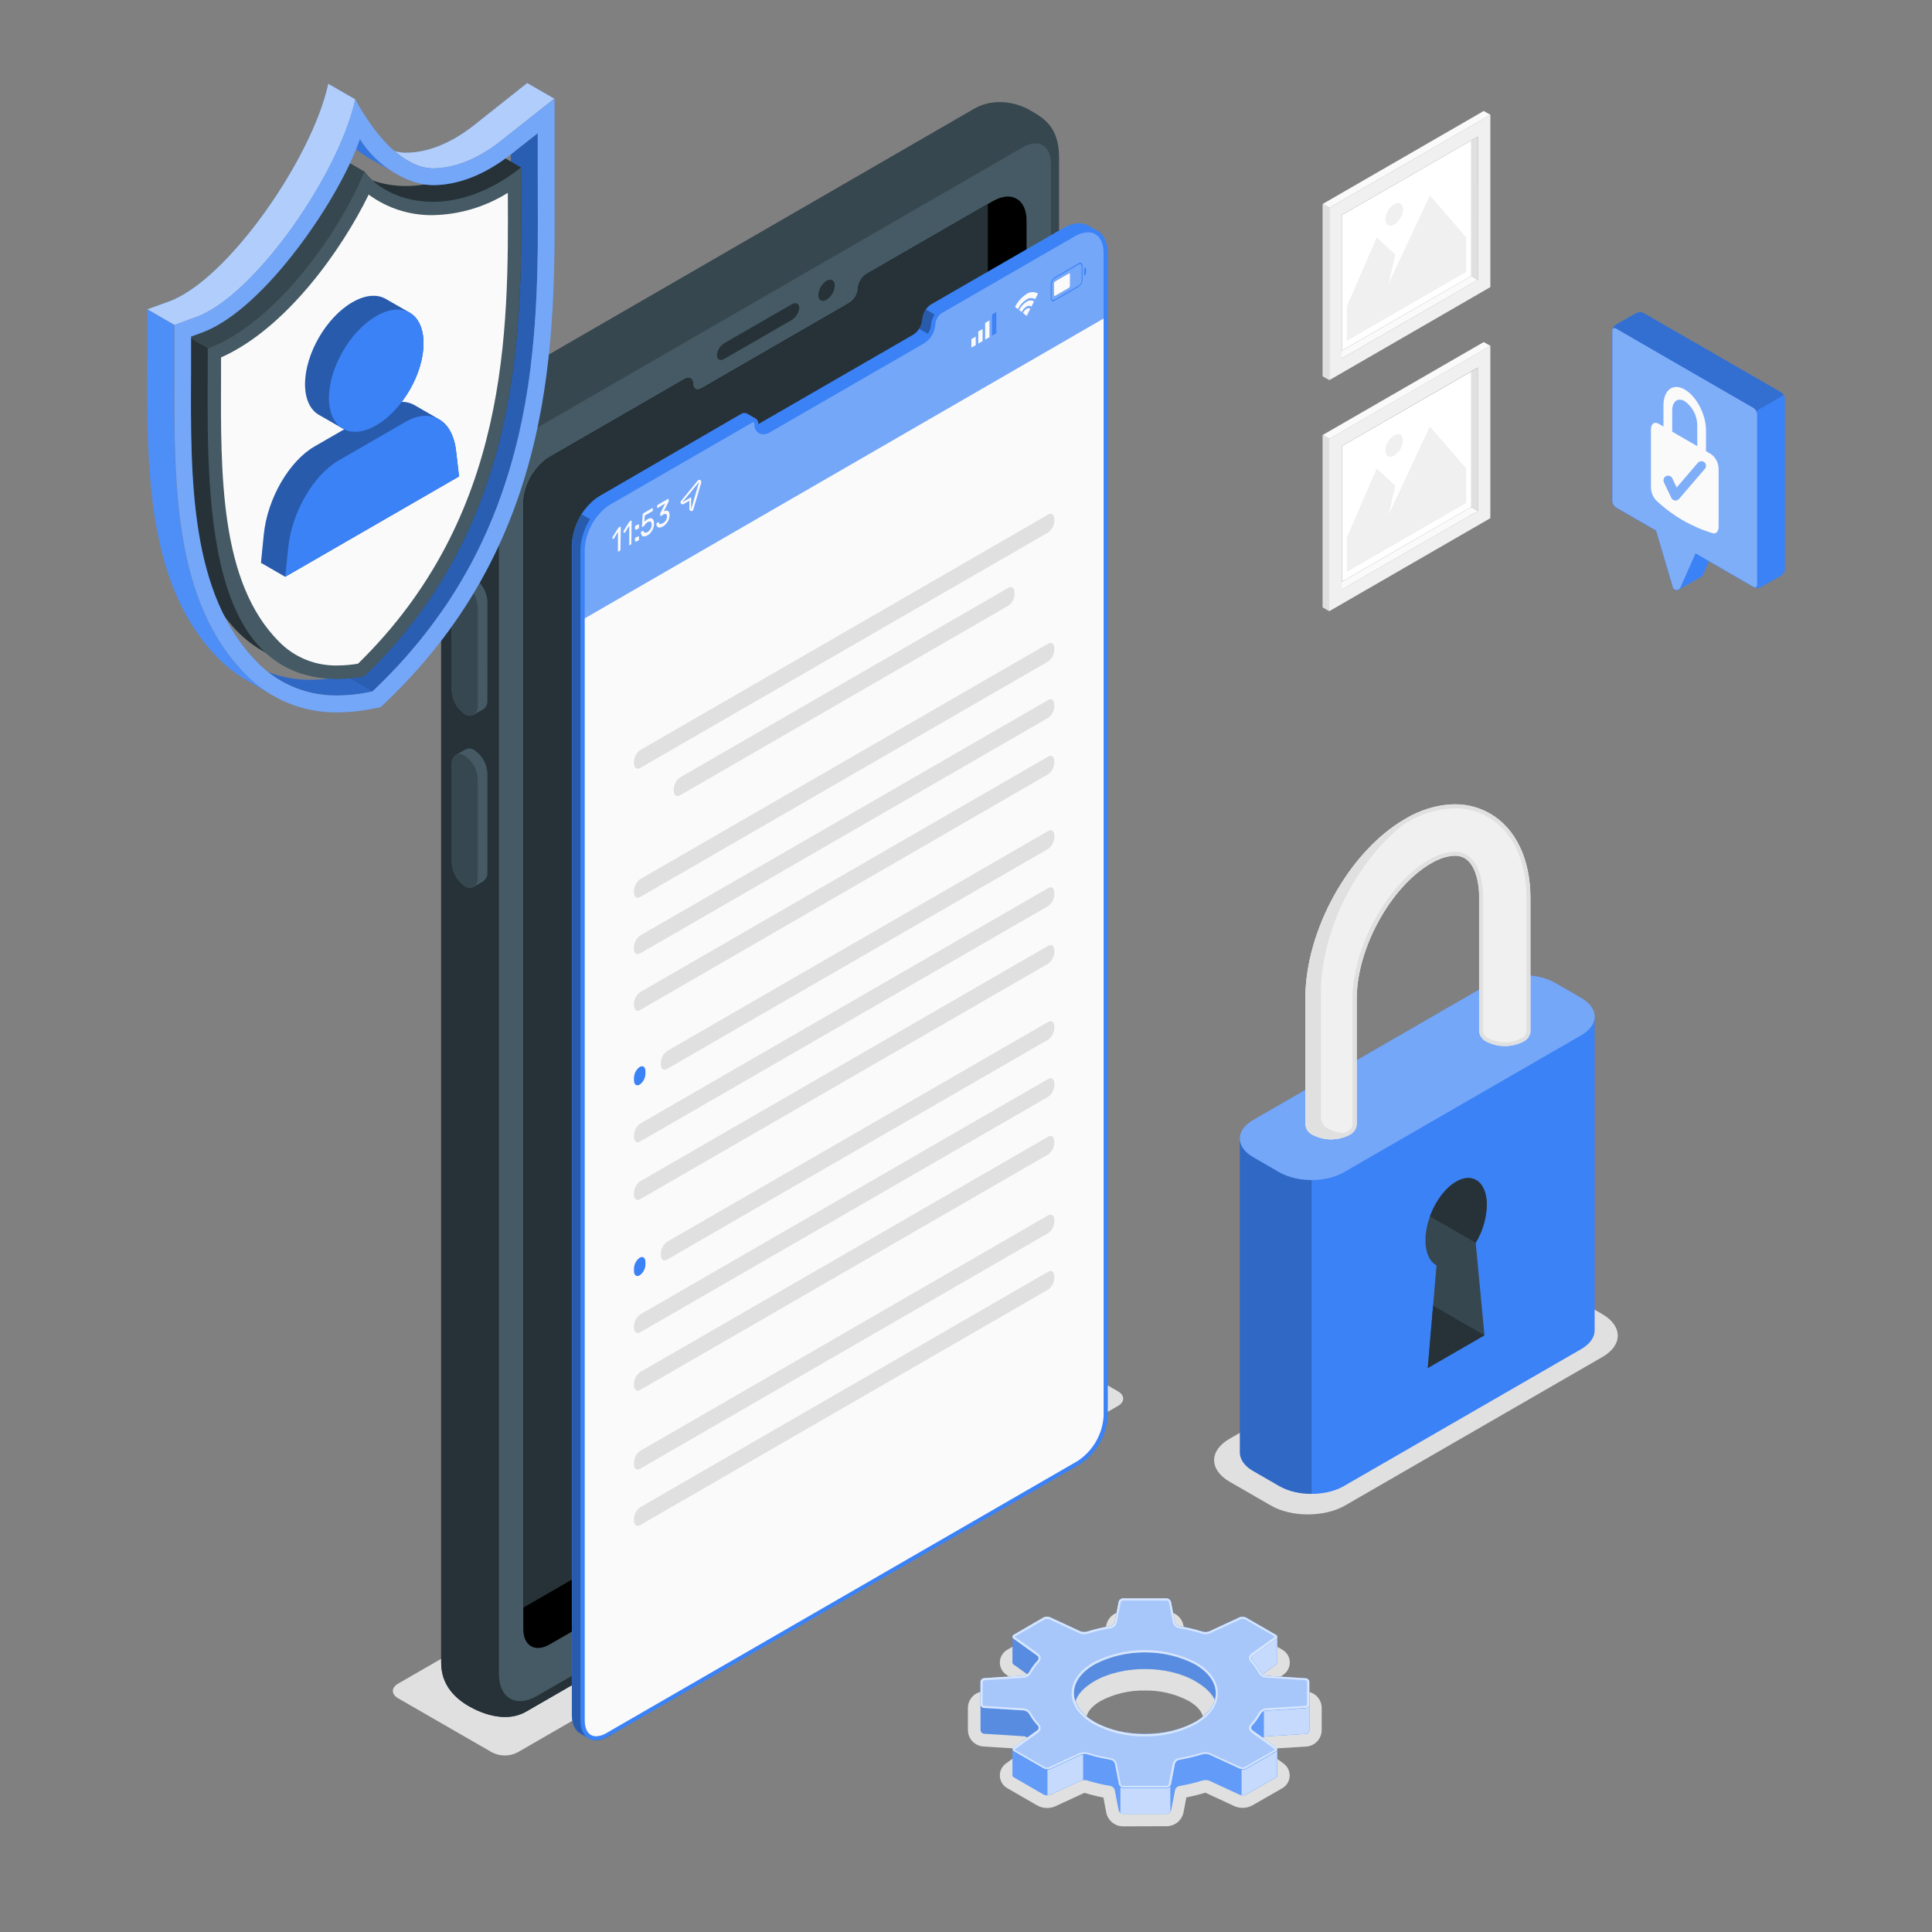 <?xml version="1.0" encoding="UTF-8"?>
<svg width="512px" height="512px" viewBox="0 0 512 512" version="1.1" xmlns="http://www.w3.org/2000/svg" xmlns:xlink="http://www.w3.org/1999/xlink">
    <rect x="0" y="0" width="512" height="512" fill="#808080" stroke="none"/>
    <title>bezpecnost</title>
    <g id="bezpecnost" stroke="none" stroke-width="1" fill="none" fill-rule="evenodd">
        <g id="Privacy-policy-amico" transform="translate(39, 22)" fill-rule="nonzero">
            <g id="freepik--Pictures--inject-7" transform="translate(311.498, 7.413)">
                <g id="freepik--Picture--inject-7">
                    <g id="freepik--frame--inject-7">
                        <polygon id="Path" fill="#FAFAFA" points="3.347 64.542 5.1 65.587 41.173 44.763 39.42 43.718"></polygon>
                        <polygon id="Path" fill="#FFFFFF" points="39.42 43.718 5.1 63.518 5.1 27.593 39.42 7.793"></polygon>
                        <path d="M44.457,1.024 L1.785,25.671 L1.785,71.332 L44.457,46.675 L44.457,1.024 Z M41.141,44.763 L5.1,65.587 L5.1,27.572 L41.173,6.769 L41.141,44.763 Z" id="Shape" fill="#F0F0F0"></path>
                        <polygon id="Path" fill="#E0E0E0" points="41.173 44.763 39.42 43.718 39.42 7.793 41.173 6.769"></polygon>
                        <polygon id="Path" fill="#FAFAFA" points="44.489 1.014 42.704 0 0 24.657 1.785 25.671"></polygon>
                        <polygon id="Path" fill="#E0E0E0" points="0 24.657 1.785 25.671 1.785 71.332 0 70.308"></polygon>
                    </g>
                    <g id="freepik--Land--inject-7" transform="translate(6.441, 22.366)" fill="#F0F0F0">
                        <polygon id="Path" points="31.637 20.275 0 38.533 0 29.409 7.909 11.141 12.841 15.713 11.067 23.358 21.986 0 31.637 11.141"></polygon>
                        <path d="M12.535,2.323 C11.158,3.228 10.292,4.733 10.201,6.378 C10.201,7.867 11.257,8.49 12.535,7.73 C13.918,6.829 14.789,5.323 14.879,3.675 C14.879,2.186 13.833,1.584 12.535,2.323 Z" id="Path"></path>
                    </g>
                </g>
                <g id="freepik--picture--inject-7" transform="translate(0, 61.237)">
                    <g id="freepik--frame--inject-7">
                        <polygon id="Path" fill="#FAFAFA" points="3.347 64.542 5.1 65.587 41.173 44.763 39.42 43.707"></polygon>
                        <polygon id="Path" fill="#FFFFFF" points="39.42 43.707 5.1 63.518 5.1 27.582 39.42 7.793"></polygon>
                        <path d="M44.457,1.014 L1.753,25.671 L1.753,71.332 L44.457,46.675 L44.457,1.014 Z M41.141,44.763 L5.069,65.587 L5.069,27.572 L41.141,6.748 L41.141,44.763 Z" id="Shape" fill="#F0F0F0"></path>
                        <polygon id="Path" fill="#E0E0E0" points="41.173 44.763 39.42 43.707 39.42 7.793 41.173 6.758"></polygon>
                        <polygon id="Path" fill="#FAFAFA" points="44.489 1.014 42.704 0 0 24.647 1.785 25.671"></polygon>
                        <polygon id="Path" fill="#E0E0E0" points="0 24.647 1.785 25.671 1.785 71.332 0 70.308"></polygon>
                    </g>
                    <g id="freepik--land--inject-7" transform="translate(6.441, 22.366)" fill="#F0F0F0">
                        <polygon id="Path" points="31.637 20.275 0 38.533 0 29.399 7.909 11.141 12.841 15.703 11.067 23.358 21.986 0 31.637 11.141"></polygon>
                        <path d="M12.535,2.323 C11.155,3.226 10.288,4.732 10.201,6.378 C10.201,7.867 11.257,8.49 12.535,7.73 C13.918,6.829 14.789,5.323 14.879,3.675 C14.879,2.175 13.833,1.573 12.535,2.323 Z" id="Path"></path>
                    </g>
                </g>
            </g>
            <g id="freepik--Shadows--inject-7" transform="translate(65.113, 317.562)" fill="#E0E0E0">
                <path d="M232.686,59.42 L221.704,53.085 C216.287,49.917 216.287,44.869 221.704,41.743 L289.931,2.376 C295.359,-0.792 304.145,-0.792 309.573,2.376 L320.544,8.712 C325.972,11.88 325.972,16.927 320.544,20.053 L252.328,59.42 C246.879,62.557 238.082,62.557 232.686,59.42 Z" id="freepik--shadow--inject-7"></path>
                <path d="M160.51,14.811 L1.394,106.618 C-0.465,107.674 -0.465,109.438 1.394,110.504 L26.294,124.845 C28.409,125.928 30.916,125.928 33.031,124.845 L192.148,33.037 C194.017,31.981 194.017,30.218 192.148,29.14 L167.247,14.811 C165.132,13.728 162.625,13.728 160.51,14.811 Z" id="freepik--shadow--inject-7"></path>
            </g>
            <path d="M258.601,462.004 C256.44,461.98 254.591,460.449 254.162,458.331 L253.418,454.373 C251.716,454.046 250.034,453.627 248.378,453.118 L240.686,456.679 C240.004,456.99 239.262,457.146 238.512,457.138 C237.591,457.147 236.684,456.915 235.88,456.465 L228.005,451.924 C226.809,451.276 226.038,450.05 225.971,448.691 C225.904,447.331 226.552,446.036 227.678,445.273 L231.759,442.304 C231.565,442.019 231.382,441.732 231.198,441.437 L221.587,440.835 C219.293,440.674 217.512,438.769 217.507,436.468 L217.507,430.612 C217.512,428.312 219.293,426.407 221.587,426.246 L231.198,425.634 C231.382,425.348 231.565,425.063 231.759,424.777 L227.678,421.808 C226.552,421.043 225.907,419.747 225.976,418.387 C226.045,417.028 226.817,415.803 228.015,415.156 L235.88,410.606 C236.686,410.161 237.592,409.929 238.512,409.933 C239.261,409.929 240.003,410.086 240.686,410.392 L248.378,413.962 C250.034,413.453 251.716,413.034 253.418,412.707 L254.162,408.749 C254.594,406.634 256.442,405.105 258.601,405.077 L270.18,405.077 C272.341,405.101 274.19,406.632 274.618,408.749 L275.363,412.707 C277.064,413.033 278.747,413.452 280.403,413.962 L288.095,410.392 C288.778,410.086 289.519,409.929 290.268,409.933 C291.189,409.926 292.096,410.158 292.9,410.606 L300.776,415.156 C301.968,415.807 302.737,417.031 302.805,418.388 C302.874,419.745 302.233,421.04 301.113,421.808 L297.011,424.797 C297.205,425.083 297.389,425.369 297.573,425.654 L307.183,426.266 C309.48,426.422 311.264,428.331 311.264,430.633 L311.264,436.489 C311.259,438.789 309.478,440.695 307.183,440.855 L297.562,441.457 C297.379,441.753 297.195,442.039 297.001,442.325 L301.082,445.293 C302.203,446.061 302.843,447.357 302.775,448.713 C302.706,450.07 301.938,451.294 300.746,451.945 L292.93,456.424 C292.128,456.877 291.22,457.109 290.298,457.097 C289.55,457.103 288.81,456.95 288.126,456.648 L280.433,453.078 C278.778,453.588 277.095,454.007 275.393,454.333 L274.648,458.291 C274.22,460.408 272.371,461.939 270.211,461.963 L258.601,462.004 Z M264.365,426.011 C260.317,425.93 256.313,426.87 252.724,428.745 C250.286,430.153 248.878,431.898 248.878,433.541 C248.878,435.183 250.286,436.928 252.724,438.335 C260.053,441.981 268.666,441.981 275.995,438.335 C278.434,436.928 279.841,435.173 279.841,433.541 C279.841,431.908 278.434,430.153 275.995,428.745 C272.41,426.871 268.41,425.931 264.365,426.011 Z" id="Shape" fill="#E0E0E0"></path>
            <path d="M299.116,411.208 L291.24,406.668 C290.697,406.391 290.062,406.362 289.495,406.586 L281.517,410.289 C280.935,410.517 280.295,410.552 279.691,410.392 C277.663,409.761 275.594,409.27 273.499,408.922 C272.932,408.799 272.484,408.363 272.345,407.8 L271.325,402.546 C271.208,401.993 270.727,401.593 270.162,401.577 L258.603,401.577 C258.038,401.593 257.557,401.993 257.44,402.546 L256.42,407.8 C256.284,408.365 255.835,408.801 255.267,408.922 C253.172,409.27 251.103,409.761 249.075,410.392 C248.47,410.552 247.831,410.517 247.248,410.289 L239.27,406.586 C238.704,406.362 238.069,406.391 237.526,406.668 L229.68,411.208 C229.474,411.312 229.338,411.517 229.323,411.748 L229.323,418.574 C229.331,418.79 229.446,418.989 229.629,419.104 L233.251,421.706 C232.997,421.913 232.689,422.043 232.363,422.083 L221.876,422.746 C221.312,422.746 220.856,423.203 220.856,423.766 L220.856,428.225 L220.856,436.437 C220.856,437.001 221.312,437.458 221.876,437.458 L232.363,438.121 C232.697,438.16 233.013,438.295 233.271,438.508 L229.619,441.12 C229.44,441.235 229.326,441.428 229.313,441.64 L229.313,448.476 C229.331,448.706 229.471,448.908 229.68,449.006 L237.546,453.557 C238.09,453.829 238.726,453.856 239.29,453.628 L247.268,449.935 C247.849,449.699 248.49,449.66 249.095,449.822 C251.123,450.452 253.193,450.943 255.288,451.292 C255.856,451.413 256.304,451.849 256.44,452.414 L257.461,457.678 C257.586,458.229 258.07,458.623 258.634,458.637 L270.203,458.637 C270.764,458.619 271.241,458.225 271.366,457.678 L272.386,452.414 C272.522,451.851 272.971,451.417 273.539,451.302 C275.634,450.947 277.703,450.453 279.732,449.822 C280.336,449.66 280.978,449.699 281.558,449.935 L289.546,453.628 C290.108,453.86 290.744,453.83 291.281,453.546 L299.157,449.006 C299.361,448.908 299.5,448.712 299.524,448.486 L299.524,441.64 C299.511,441.425 299.393,441.231 299.208,441.12 L295.586,438.508 C295.845,438.305 296.156,438.177 296.484,438.141 L306.971,437.478 C307.535,437.478 307.992,437.021 307.992,436.458 L307.992,423.777 C307.992,423.213 307.535,422.756 306.971,422.756 L296.473,422.093 C296.141,422.05 295.827,421.916 295.566,421.706 L299.167,419.114 C299.355,419.001 299.474,418.803 299.483,418.584 L299.483,411.748 C299.464,411.516 299.325,411.311 299.116,411.208 Z M246.004,428.878 C246.565,426.99 248.248,425.144 251.104,423.481 C258.45,419.247 270.356,419.247 277.702,423.481 C280.395,425.042 282.15,426.745 282.945,428.5 C282.323,430.653 280.578,432.714 277.702,434.366 C270.356,438.611 258.45,438.611 251.104,434.366 C248.809,433.197 247.002,431.253 246.004,428.878 Z" id="Shape" fill="#3B82F6"></path>
            <path d="M299.116,411.208 L291.24,406.668 C290.697,406.391 290.062,406.362 289.495,406.586 L281.517,410.289 C280.935,410.517 280.295,410.552 279.691,410.392 C277.663,409.761 275.594,409.27 273.499,408.922 C272.932,408.799 272.484,408.363 272.345,407.8 L271.325,402.546 C271.208,401.993 270.727,401.593 270.162,401.577 L258.603,401.577 C258.038,401.593 257.557,401.993 257.44,402.546 L256.42,407.8 C256.284,408.365 255.835,408.801 255.267,408.922 C253.172,409.27 251.103,409.761 249.075,410.392 C248.47,410.552 247.831,410.517 247.248,410.289 L239.27,406.586 C238.704,406.362 238.069,406.391 237.526,406.668 L229.68,411.208 C229.474,411.312 229.338,411.517 229.323,411.748 L229.323,418.574 C229.331,418.79 229.446,418.989 229.629,419.104 L233.251,421.706 C232.997,421.913 232.689,422.043 232.363,422.083 L221.876,422.746 C221.312,422.746 220.856,423.203 220.856,423.766 L220.856,428.225 L220.856,436.437 C220.856,437.001 221.312,437.458 221.876,437.458 L232.363,438.121 C232.697,438.16 233.013,438.295 233.271,438.508 L229.619,441.12 C229.44,441.235 229.326,441.428 229.313,441.64 L229.313,448.476 C229.331,448.706 229.471,448.908 229.68,449.006 L237.546,453.557 C238.09,453.829 238.726,453.856 239.29,453.628 L247.268,449.935 C247.849,449.699 248.49,449.66 249.095,449.822 C251.123,450.452 253.193,450.943 255.288,451.292 C255.856,451.413 256.304,451.849 256.44,452.414 L257.461,457.678 C257.586,458.229 258.07,458.623 258.634,458.637 L270.203,458.637 C270.764,458.619 271.241,458.225 271.366,457.678 L272.386,452.414 C272.522,451.851 272.971,451.417 273.539,451.302 C275.634,450.947 277.703,450.453 279.732,449.822 C280.336,449.66 280.978,449.699 281.558,449.935 L289.546,453.628 C290.108,453.86 290.744,453.83 291.281,453.546 L299.157,449.006 C299.361,448.908 299.5,448.712 299.524,448.486 L299.524,441.64 C299.511,441.425 299.393,441.231 299.208,441.12 L295.586,438.508 C295.845,438.305 296.156,438.177 296.484,438.141 L306.971,437.478 C307.535,437.478 307.992,437.021 307.992,436.458 L307.992,423.777 C307.992,423.213 307.535,422.756 306.971,422.756 L296.473,422.093 C296.141,422.05 295.827,421.916 295.566,421.706 L299.167,419.114 C299.355,419.001 299.474,418.803 299.483,418.584 L299.483,411.748 C299.464,411.516 299.325,411.311 299.116,411.208 Z M246.004,428.878 C246.565,426.99 248.248,425.144 251.104,423.481 C258.45,419.247 270.356,419.247 277.702,423.481 C280.395,425.042 282.15,426.745 282.945,428.5 C282.323,430.653 280.578,432.714 277.702,434.366 C270.356,438.611 258.45,438.611 251.104,434.366 C248.809,433.197 247.002,431.253 246.004,428.878 Z" id="Shape" fill="#FFFFFF" opacity="0.2"></path>
            <path d="M233.762,432.285 C233.46,431.77 232.936,431.423 232.343,431.346 L221.845,430.684 C221.302,430.656 220.875,430.207 220.877,429.663 L220.877,428.276 L220.877,436.437 C220.907,436.988 221.346,437.427 221.897,437.458 L232.384,438.121 C232.721,438.154 233.04,438.285 233.303,438.498 L235.935,436.611 C236.14,436.469 236.272,436.243 236.294,435.995 C236.315,435.746 236.225,435.5 236.047,435.325 C235.165,434.408 234.397,433.387 233.762,432.285 Z M229.293,418.573 C229.304,418.789 229.418,418.986 229.599,419.104 L233.221,421.716 C233.436,421.564 233.614,421.365 233.741,421.134 C234.363,420.03 235.114,419.003 235.975,418.074 C236.153,417.9 236.244,417.656 236.222,417.409 C236.2,417.162 236.068,416.938 235.863,416.799 L229.62,412.309 C229.461,412.201 229.348,412.037 229.303,411.85 L229.293,418.573 Z" id="Shape" fill="#000000" opacity="0.1"></path>
            <path d="M277.692,419.032 C270.346,414.799 258.441,414.789 251.095,419.032 C246.453,421.716 244.739,425.45 245.994,428.898 C246.545,427.021 248.238,425.164 251.095,423.501 C258.441,419.257 270.346,419.267 277.692,423.501 C280.375,425.062 282.14,426.766 282.936,428.52 C283.915,425.174 282.16,421.614 277.692,419.032 Z" id="Path" fill="#000000" opacity="0.1"></path>
            <path d="M307.922,429.775 C307.849,430.266 307.447,430.642 306.953,430.684 L296.465,431.346 C296.281,431.36 296.101,431.409 295.935,431.489 L295.935,438.325 C296.094,438.243 296.267,438.191 296.445,438.172 L306.943,437.508 C307.506,437.508 307.963,437.052 307.963,436.488 L307.922,429.775 Z M299.485,411.748 C299.505,411.818 299.505,411.892 299.485,411.963 C299.466,412.041 299.423,412.113 299.363,412.167 C299.32,412.212 299.272,412.254 299.22,412.289 L292.976,416.778 C292.919,416.811 292.87,416.856 292.833,416.911 C292.733,417.019 292.666,417.153 292.64,417.298 C292.619,417.385 292.619,417.476 292.64,417.564 C292.63,417.607 292.63,417.653 292.64,417.696 C292.686,417.826 292.755,417.947 292.844,418.053 L292.966,418.196 C293.783,419.092 294.492,420.082 295.078,421.145 C295.203,421.361 295.37,421.552 295.567,421.706 L299.179,419.114 C299.36,419 299.477,418.807 299.496,418.594 L299.485,411.748 Z M299.485,441.732 C299.447,441.942 299.31,442.12 299.118,442.212 L291.242,446.762 C290.864,446.955 290.438,447.029 290.018,446.976 L290.018,453.791 C290.434,453.85 290.857,453.778 291.231,453.587 L299.108,449.037 C299.313,448.941 299.453,448.743 299.475,448.517 L299.485,441.732 Z M248.046,442.947 C247.775,442.967 247.51,443.033 247.26,443.14 L239.282,446.834 C239.059,446.939 238.815,446.991 238.568,446.986 L238.568,453.802 C238.813,453.799 239.056,453.751 239.282,453.658 L247.26,449.965 C247.51,449.859 247.775,449.797 248.046,449.782 L248.046,442.947 Z M271.154,451.322 C270.937,451.646 270.574,451.841 270.184,451.843 L258.605,451.843 C258.35,451.832 258.104,451.743 257.902,451.587 L257.902,458.464 C258.105,458.618 258.35,458.707 258.605,458.719 L270.174,458.719 C270.592,458.713 270.977,458.494 271.194,458.137 L271.154,451.322 Z" id="Shape" fill="#3B82F6"></path>
            <path d="M307.922,429.775 C307.849,430.266 307.447,430.642 306.953,430.684 L296.465,431.346 C296.281,431.36 296.101,431.409 295.935,431.489 L295.935,438.325 C296.094,438.243 296.267,438.191 296.445,438.172 L306.943,437.508 C307.506,437.508 307.963,437.052 307.963,436.488 L307.922,429.775 Z M299.485,411.748 C299.505,411.818 299.505,411.892 299.485,411.963 C299.466,412.041 299.423,412.113 299.363,412.167 C299.32,412.212 299.272,412.254 299.22,412.289 L292.976,416.778 C292.919,416.811 292.87,416.856 292.833,416.911 C292.733,417.019 292.666,417.153 292.64,417.298 C292.619,417.385 292.619,417.476 292.64,417.564 C292.63,417.607 292.63,417.653 292.64,417.696 C292.686,417.826 292.755,417.947 292.844,418.053 L292.966,418.196 C293.783,419.092 294.492,420.082 295.078,421.145 C295.203,421.361 295.37,421.552 295.567,421.706 L299.179,419.114 C299.36,419 299.477,418.807 299.496,418.594 L299.485,411.748 Z M299.485,441.732 C299.447,441.942 299.31,442.12 299.118,442.212 L291.242,446.762 C290.864,446.955 290.438,447.029 290.018,446.976 L290.018,453.791 C290.434,453.85 290.857,453.778 291.231,453.587 L299.108,449.037 C299.313,448.941 299.453,448.743 299.475,448.517 L299.485,441.732 Z M248.046,442.947 C247.775,442.967 247.51,443.033 247.26,443.14 L239.282,446.834 C239.059,446.939 238.815,446.991 238.568,446.986 L238.568,453.802 C238.813,453.799 239.056,453.751 239.282,453.658 L247.26,449.965 C247.51,449.859 247.775,449.797 248.046,449.782 L248.046,442.947 Z M271.154,451.322 C270.937,451.646 270.574,451.841 270.184,451.843 L258.605,451.843 C258.35,451.832 258.104,451.743 257.902,451.587 L257.902,458.464 C258.105,458.618 258.35,458.707 258.605,458.719 L270.174,458.719 C270.592,458.713 270.977,458.494 271.194,458.137 L271.154,451.322 Z" id="Shape" fill="#FFFFFF" opacity="0.7"></path>
            <path d="M289.495,406.586 L281.517,410.289 C280.934,410.517 280.294,410.553 279.691,410.392 C277.662,409.761 275.593,409.27 273.498,408.922 C272.931,408.799 272.484,408.363 272.345,407.8 L271.325,402.546 C271.207,401.993 270.727,401.593 270.162,401.577 L258.603,401.577 C258.038,401.593 257.557,401.993 257.44,402.546 L256.419,407.8 C256.283,408.365 255.835,408.801 255.267,408.922 C253.171,409.27 251.102,409.761 249.074,410.392 C248.47,410.553 247.83,410.517 247.248,410.289 L239.27,406.586 C238.704,406.362 238.068,406.392 237.525,406.668 L229.68,411.208 C229.467,411.295 229.324,411.498 229.313,411.727 C229.302,411.957 229.425,412.172 229.629,412.279 L235.872,416.768 C236.078,416.907 236.209,417.132 236.231,417.379 C236.253,417.626 236.162,417.87 235.985,418.043 C235.123,418.97 234.376,419.997 233.761,421.104 C233.457,421.619 232.935,421.968 232.342,422.052 L221.855,422.716 C221.291,422.716 220.835,423.172 220.835,423.736 L220.835,429.592 C220.835,430.155 221.291,430.612 221.855,430.612 L232.352,431.275 C232.943,431.356 233.465,431.701 233.771,432.214 C234.386,433.32 235.133,434.348 235.995,435.275 C236.173,435.449 236.264,435.695 236.242,435.944 C236.22,436.192 236.088,436.419 235.883,436.56 L229.639,441.049 C229.457,441.16 229.351,441.362 229.361,441.574 C229.372,441.787 229.498,441.977 229.69,442.069 L237.566,446.619 C238.111,446.892 238.745,446.918 239.311,446.69 L247.289,442.998 C247.87,442.767 248.509,442.727 249.115,442.885 C251.144,443.515 253.213,444.009 255.308,444.364 C255.877,444.477 256.327,444.912 256.46,445.476 L257.48,450.741 C257.605,451.287 258.083,451.681 258.644,451.7 L270.182,451.7 C270.743,451.681 271.22,451.287 271.345,450.741 L272.365,445.476 C272.501,444.913 272.95,444.48 273.518,444.364 C275.613,444.009 277.682,443.515 279.711,442.885 C280.316,442.727 280.956,442.767 281.537,442.998 L289.515,446.69 C290.08,446.918 290.715,446.892 291.26,446.619 L299.136,442.069 C299.328,441.977 299.454,441.787 299.464,441.574 C299.475,441.362 299.369,441.16 299.187,441.049 L292.943,436.56 C292.738,436.419 292.606,436.192 292.584,435.944 C292.562,435.695 292.653,435.449 292.831,435.275 C293.695,434.35 294.442,433.321 295.055,432.214 C295.36,431.701 295.882,431.356 296.473,431.275 L306.971,430.612 C307.535,430.612 307.991,430.155 307.991,429.592 L307.991,423.777 C307.991,423.213 307.535,422.756 306.971,422.756 L296.473,422.093 C295.883,422.01 295.364,421.66 295.065,421.145 C294.444,420.04 293.694,419.013 292.831,418.084 C292.65,417.911 292.559,417.665 292.583,417.416 C292.607,417.168 292.743,416.944 292.954,416.809 L299.187,412.319 C299.39,412.213 299.513,411.997 299.502,411.768 C299.491,411.538 299.349,411.336 299.136,411.248 L291.26,406.708 C290.717,406.412 290.073,406.368 289.495,406.586 Z M277.691,419.032 C285.037,423.277 285.037,430.153 277.691,434.336 C270.345,438.518 258.439,438.58 251.094,434.336 C243.749,430.092 243.749,423.226 251.094,419.032 C258.439,414.84 270.345,414.789 277.691,419.032 Z" id="Shape" fill="#3B82F6"></path>
            <g id="Group" opacity="0.55" transform="translate(220.835, 401.577)" fill="#FFFFFF">
                <path d="M68.66,5.009 L60.682,8.713 C60.1,8.94 59.46,8.976 58.856,8.815 C56.828,8.184 54.758,7.693 52.663,7.346 C52.096,7.222 51.649,6.787 51.51,6.224 L50.49,0.969 C50.373,0.417 49.892,0.016 49.327,0 L37.768,0 C37.203,0.016 36.722,0.417 36.605,0.969 L35.585,6.224 C35.449,6.788 35,7.225 34.432,7.346 C32.336,7.693 30.268,8.184 28.239,8.815 C27.635,8.976 26.995,8.94 26.413,8.713 L18.435,5.009 C17.869,4.785 17.233,4.815 16.691,5.091 L8.845,9.631 C8.632,9.718 8.489,9.921 8.478,10.15 C8.467,10.38 8.59,10.595 8.794,10.702 L15.038,15.191 C15.243,15.331 15.375,15.555 15.396,15.802 C15.418,16.049 15.327,16.293 15.15,16.467 C14.288,17.393 13.541,18.421 12.926,19.527 C12.622,20.042 12.1,20.392 11.508,20.476 L1.02,21.139 C0.457,21.139 0,21.596 0,22.159 L0,28.015 C0,28.579 0.457,29.036 1.02,29.036 L11.518,29.699 C12.109,29.779 12.631,30.125 12.936,30.637 C13.551,31.743 14.298,32.771 15.16,33.698 C15.338,33.873 15.429,34.118 15.407,34.367 C15.385,34.616 15.254,34.842 15.048,34.983 L8.804,39.472 C8.623,39.583 8.516,39.785 8.527,39.998 C8.537,40.21 8.663,40.4 8.855,40.492 L16.731,45.043 C17.276,45.315 17.911,45.342 18.476,45.114 L26.454,41.421 C27.035,41.19 27.675,41.151 28.28,41.308 C30.309,41.938 32.378,42.432 34.473,42.788 C35.042,42.9 35.492,43.335 35.625,43.9 L36.646,49.164 C36.77,49.711 37.248,50.105 37.809,50.123 L49.347,50.123 C49.908,50.105 50.385,49.711 50.51,49.164 L51.53,43.9 C51.666,43.337 52.116,42.903 52.684,42.788 C54.778,42.432 56.847,41.938 58.876,41.308 C59.481,41.151 60.121,41.19 60.702,41.421 L68.68,45.114 C69.245,45.342 69.881,45.315 70.425,45.043 L78.301,40.492 C78.493,40.4 78.619,40.21 78.63,39.998 C78.64,39.785 78.534,39.583 78.352,39.472 L72.108,34.983 C71.903,34.842 71.771,34.616 71.75,34.367 C71.728,34.118 71.818,33.873 71.996,33.698 C72.86,32.773 73.607,31.745 74.22,30.637 C74.525,30.125 75.047,29.779 75.638,29.699 L86.136,29.036 C86.7,29.036 87.156,28.579 87.156,28.015 L87.156,22.2 C87.156,21.636 86.7,21.18 86.136,21.18 L75.638,20.516 C75.048,20.433 74.529,20.084 74.23,19.568 C73.609,18.463 72.859,17.436 71.996,16.507 C71.815,16.334 71.724,16.088 71.749,15.84 C71.772,15.591 71.909,15.367 72.119,15.232 L78.352,10.743 C78.556,10.636 78.678,10.421 78.668,10.191 C78.656,9.962 78.514,9.759 78.301,9.672 L70.425,5.132 C69.883,4.836 69.238,4.791 68.66,5.009 Z M56.856,17.456 C64.202,21.7 64.202,28.576 56.856,32.759 C49.51,36.942 37.605,37.004 30.259,32.759 C22.914,28.515 22.914,21.649 30.259,17.456 C37.605,13.263 49.51,13.212 56.856,17.456 Z" id="Shape"></path>
            </g>
            <g id="Group" opacity="0.55" transform="translate(220.835, 401.577)" fill="#FFFFFF">
                <path d="M49.347,0.562 C49.641,0.579 49.889,0.786 49.959,1.072 L50.98,6.326 C51.153,7.125 51.788,7.743 52.591,7.897 C54.662,8.249 56.707,8.736 58.713,9.356 C59.004,9.441 59.307,9.482 59.611,9.478 C60.067,9.49 60.52,9.399 60.937,9.213 L68.915,5.52 C69.087,5.45 69.271,5.416 69.456,5.418 C69.696,5.414 69.933,5.467 70.15,5.571 L78.015,10.121 L78.097,10.121 L78.015,10.192 L71.772,14.681 C71.439,14.917 71.227,15.287 71.19,15.692 C71.153,16.099 71.294,16.5 71.578,16.793 C72.407,17.697 73.127,18.698 73.72,19.772 C74.113,20.46 74.81,20.918 75.597,21.006 L86.085,21.67 C86.339,21.695 86.535,21.904 86.544,22.159 L86.544,28.015 C86.535,28.268 86.338,28.474 86.085,28.495 L75.597,29.158 C74.814,29.255 74.12,29.711 73.72,30.392 C73.133,31.471 72.413,32.471 71.578,33.371 C71.291,33.671 71.149,34.081 71.19,34.494 C71.223,34.903 71.436,35.277 71.772,35.514 L78.015,40.003 C78.015,40.003 78.077,40.064 78.097,40.064 L78.005,40.135 L70.139,44.676 C69.923,44.78 69.686,44.832 69.446,44.828 C69.263,44.836 69.082,44.801 68.915,44.726 L60.876,41.053 C60.456,40.877 60.005,40.79 59.55,40.798 C59.246,40.795 58.943,40.836 58.652,40.921 C56.646,41.54 54.601,42.024 52.53,42.37 C51.727,42.523 51.092,43.141 50.919,43.941 L49.898,49.205 C49.825,49.489 49.578,49.694 49.286,49.715 L37.768,49.715 C37.476,49.694 37.23,49.489 37.156,49.205 L36.135,43.941 C35.962,43.141 35.327,42.523 34.524,42.37 C32.453,42.024 30.408,41.54 28.402,40.921 C28.111,40.835 27.809,40.793 27.505,40.798 C27.05,40.791 26.598,40.878 26.179,41.053 L18.2,44.747 C18.03,44.821 17.845,44.856 17.659,44.849 C17.423,44.853 17.188,44.801 16.976,44.696 L9.1,40.156 L9.019,40.105 C9.036,40.072 9.06,40.044 9.09,40.023 L15.333,35.534 C15.671,35.298 15.888,34.924 15.925,34.514 C15.962,34.101 15.821,33.693 15.538,33.392 C14.703,32.489 13.98,31.489 13.385,30.413 C12.985,29.732 12.291,29.276 11.508,29.178 L1.02,28.515 C0.767,28.495 0.57,28.289 0.561,28.036 L0.561,22.2 C0.57,21.945 0.766,21.736 1.02,21.71 L11.508,21.047 C12.295,20.959 12.992,20.5 13.385,19.813 C13.983,18.738 14.705,17.738 15.538,16.834 C15.821,16.532 15.962,16.124 15.925,15.712 C15.885,15.302 15.669,14.929 15.333,14.691 L9.09,10.202 L9.019,10.202 C9.038,10.171 9.067,10.147 9.1,10.131 L16.976,5.591 C17.186,5.477 17.422,5.421 17.659,5.428 C17.845,5.426 18.029,5.461 18.2,5.53 L26.179,9.223 C26.596,9.407 27.048,9.497 27.505,9.488 C27.809,9.493 28.111,9.452 28.402,9.366 C30.409,8.747 32.454,8.26 34.524,7.907 C35.327,7.753 35.962,7.135 36.135,6.336 L37.156,1.082 C37.23,0.798 37.476,0.593 37.768,0.572 L49.347,0.572 M43.532,36.554 C48.262,36.651 52.938,35.53 57.111,33.3 C60.845,31.147 62.896,28.25 62.896,25.138 C62.896,22.026 60.856,19.129 57.111,16.977 C48.582,12.624 38.482,12.624 29.953,16.977 C26.219,19.129 24.159,22.026 24.159,25.138 C24.159,28.25 26.199,31.147 29.953,33.3 C34.125,35.533 38.801,36.654 43.532,36.554 Z M49.317,0 L37.768,0 C37.203,0.016 36.722,0.417 36.605,0.969 L35.585,6.224 C35.449,6.788 35,7.225 34.432,7.346 C32.336,7.693 30.268,8.184 28.239,8.815 C28.002,8.888 27.753,8.922 27.505,8.917 C27.131,8.922 26.76,8.852 26.413,8.713 L18.435,5.009 C18.189,4.908 17.925,4.86 17.659,4.866 C17.306,4.851 16.954,4.929 16.639,5.091 L8.845,9.631 C8.632,9.718 8.489,9.921 8.478,10.15 C8.467,10.38 8.59,10.595 8.794,10.702 L15.038,15.191 C15.243,15.331 15.375,15.555 15.396,15.802 C15.418,16.049 15.327,16.293 15.15,16.467 C14.288,17.393 13.541,18.421 12.926,19.527 C12.622,20.042 12.1,20.392 11.508,20.476 L1.02,21.139 C0.457,21.139 0,21.596 0,22.159 L0,28.015 C0,28.579 0.457,29.036 1.02,29.036 L11.518,29.699 C12.109,29.779 12.631,30.125 12.936,30.637 C13.551,31.743 14.298,32.771 15.16,33.698 C15.338,33.873 15.429,34.118 15.407,34.367 C15.385,34.616 15.254,34.842 15.048,34.983 L8.804,39.472 C8.623,39.583 8.516,39.785 8.527,39.998 C8.537,40.21 8.663,40.4 8.855,40.492 L16.731,45.043 C17.048,45.201 17.398,45.278 17.752,45.267 C18.018,45.271 18.282,45.218 18.527,45.114 L26.505,41.421 C26.852,41.281 27.222,41.211 27.596,41.217 C27.845,41.214 28.092,41.245 28.331,41.308 C30.36,41.938 32.429,42.432 34.524,42.788 C35.093,42.9 35.543,43.335 35.677,43.9 L36.697,49.164 C36.821,49.711 37.299,50.105 37.86,50.123 L49.347,50.123 C49.908,50.105 50.385,49.711 50.51,49.164 L51.53,43.9 C51.666,43.337 52.116,42.903 52.684,42.788 C54.778,42.432 56.847,41.938 58.876,41.308 C59.116,41.245 59.363,41.214 59.611,41.217 C59.984,41.211 60.356,41.281 60.702,41.421 L68.68,45.114 C68.925,45.218 69.189,45.271 69.456,45.267 C69.792,45.274 70.125,45.196 70.425,45.043 L78.301,40.492 C78.493,40.4 78.619,40.21 78.63,39.998 C78.64,39.785 78.534,39.583 78.352,39.472 L72.108,34.983 C71.903,34.842 71.771,34.616 71.75,34.367 C71.728,34.118 71.818,33.873 71.996,33.698 C72.86,32.773 73.607,31.745 74.22,30.637 C74.525,30.125 75.047,29.779 75.638,29.699 L86.136,29.036 C86.7,29.036 87.156,28.579 87.156,28.015 L87.156,22.2 C87.156,21.636 86.7,21.18 86.136,21.18 L75.638,20.516 C75.048,20.433 74.529,20.084 74.23,19.568 C73.609,18.463 72.859,17.436 71.996,16.507 C71.815,16.334 71.724,16.088 71.749,15.84 C71.772,15.591 71.909,15.367 72.119,15.232 L78.352,10.743 C78.556,10.636 78.678,10.421 78.668,10.191 C78.656,9.962 78.514,9.759 78.301,9.672 L70.425,5.132 C70.127,4.975 69.793,4.898 69.456,4.908 C69.19,4.901 68.926,4.949 68.68,5.05 L60.702,8.754 C60.356,8.893 59.984,8.963 59.611,8.958 C59.362,8.962 59.114,8.928 58.876,8.856 C56.848,8.225 54.779,7.734 52.684,7.386 C52.117,7.263 51.669,6.828 51.53,6.264 L50.51,1.01 C50.393,0.458 49.912,0.057 49.347,0.041 L49.317,0 Z M43.532,35.993 C38.913,36.077 34.348,34.981 30.269,32.81 C22.924,28.576 22.924,21.7 30.269,17.507 C38.627,13.263 48.508,13.263 56.866,17.507 C64.212,21.751 64.212,28.627 56.866,32.81 C52.788,34.982 48.223,36.077 43.603,35.993 L43.532,35.993 Z" id="Shape"></path>
            </g>
            <g id="freepik--padlock--inject-7" transform="translate(289.567, 191.143)">
                <path d="M94.031,56.259 C94.031,54.474 92.858,52.7 90.504,51.338 L83.555,47.325 C78.845,44.6 71.211,44.6 66.49,47.325 L3.532,83.672 C1.177,85.034 -0.005,86.84 0.005,88.603 L0.005,88.603 L0.005,171.763 L0.005,171.763 C0.005,173.547 1.177,175.342 3.532,176.705 L10.481,180.707 C15.19,183.431 22.825,183.431 27.535,180.707 L90.504,144.36 C92.858,142.997 94.031,141.192 94.031,139.439 L94.031,139.439 L94.031,56.259 L94.031,56.259 Z" id="Path" fill="#3B82F6"></path>
                <path d="M10.481,97.537 L3.532,93.524 C-1.177,90.811 -1.177,86.396 3.532,83.672 L66.49,47.325 C71.211,44.6 78.845,44.6 83.555,47.325 L90.504,51.338 C95.213,54.052 95.213,58.466 90.504,61.19 L27.535,97.537 C22.825,100.251 15.19,100.251 10.481,97.537 Z" id="Path" fill="#FFFFFF" opacity="0.3"></path>
                <path d="M19.024,99.575 L19.024,182.745 C16.053,182.81 13.115,182.112 10.491,180.717 L3.532,176.694 C1.167,175.342 -0.016,173.526 0.005,171.752 L0.005,88.603 C0.005,90.388 1.167,92.162 3.532,93.524 L10.491,97.548 C13.117,98.937 16.053,99.635 19.024,99.575 L19.024,99.575 Z" id="Path" fill="#000000" opacity="0.2"></path>
                <path d="M64.832,140.717 L49.806,149.397 L52.129,122.195 C50.334,121.244 49.193,118.91 49.193,115.552 C49.193,109.565 52.826,102.606 57.324,100.008 C61.823,97.41 65.455,100.177 65.455,106.165 C65.361,109.711 64.346,113.172 62.509,116.207 L64.832,140.717 Z" id="Path" fill="#37474F"></path>
                <polygon id="Path" fill="#263238" points="64.832 140.717 51.221 132.849 49.806 149.397"></polygon>
                <path d="M57.324,100.008 C54.378,101.708 51.812,105.288 50.387,109.216 L62.509,116.207 L62.509,116.207 C64.346,113.172 65.361,109.711 65.455,106.165 C65.455,100.177 61.812,97.421 57.324,100.008 Z" id="Path" fill="#263238"></path>
                <path d="M77.019,60.197 L77.019,24.853 C77.019,14.558 73.132,6.395 66.342,2.477 C59.869,-1.261 51.854,-0.754 43.787,3.903 C29.003,12.467 17.387,33.344 17.387,51.422 L17.387,84.865 L17.387,84.865 C17.506,86.083 18.273,87.141 19.393,87.632 C22.411,89.174 25.985,89.174 29.003,87.632 C30.122,87.142 30.886,86.082 30.999,84.865 L30.999,84.865 L30.999,51.443 C30.999,38.212 39.996,21.876 50.629,15.687 C54.262,13.576 57.525,13.079 59.584,14.262 C62.002,15.666 63.46,19.626 63.46,24.822 L63.46,60.166 L63.46,60.166 L63.46,60.166 L63.46,60.166 C63.582,61.376 64.344,62.428 65.455,62.922 C68.476,64.453 72.045,64.453 75.065,62.922 C76.177,62.428 76.938,61.376 77.061,60.166 L77.061,60.166 L77.019,60.197 Z" id="Path" fill="#F0F0F0"></path>
                <path d="M56.976,1.062 C60.077,1.039 63.129,1.845 65.814,3.396 C72.267,7.123 75.963,14.938 75.963,24.853 L75.963,60.208 C75.822,61.035 75.268,61.732 74.495,62.056 C71.805,63.411 68.631,63.411 65.941,62.056 C65.168,61.732 64.614,61.035 64.473,60.208 L64.473,24.853 C64.473,19.162 62.868,14.969 60.07,13.354 C59.101,12.819 58.008,12.553 56.902,12.583 C54.457,12.715 52.087,13.471 50.017,14.779 C39.087,21.115 29.858,37.884 29.858,51.443 L29.858,84.886 C29.858,85.531 29.33,86.206 28.39,86.745 C25.696,88.082 22.531,88.082 19.837,86.745 C19.082,86.425 18.533,85.753 18.369,84.95 L18.369,51.443 C18.369,33.692 29.742,13.206 44.272,4.821 C48.091,2.473 52.463,1.176 56.944,1.062 L56.944,1.062 M56.944,0.006 C52.282,0.123 47.732,1.467 43.755,3.903 C28.971,12.467 17.355,33.344 17.355,51.422 L17.355,84.865 L17.355,84.865 C17.474,86.083 18.241,87.141 19.362,87.632 C22.379,89.174 25.953,89.174 28.971,87.632 C30.09,87.142 30.854,86.082 30.967,84.865 L30.967,84.865 L30.967,51.443 C30.967,38.212 39.964,21.876 50.598,15.687 C52.502,14.479 54.682,13.775 56.934,13.639 C57.839,13.62 58.733,13.835 59.531,14.262 C61.95,15.666 63.407,19.626 63.407,24.822 L63.407,60.166 L63.407,60.166 L63.407,60.166 L63.407,60.166 C63.529,61.376 64.291,62.428 65.403,62.922 C68.42,64.464 71.995,64.464 75.012,62.922 C76.124,62.428 76.885,61.376 77.008,60.166 L77.008,60.166 L77.008,24.853 C77.008,14.558 73.122,6.395 66.332,2.477 C63.483,0.839 60.251,-0.013 56.965,0.006 L56.944,0.006 Z" id="Shape" fill="#E0E0E0"></path>
                <path d="M50.006,1.147 C49.302,1.484 48.598,1.865 47.894,2.287 C33.111,10.84 21.495,31.739 21.495,49.806 L21.495,83.229 C21.603,84.449 22.368,85.514 23.49,86.006 C25.435,87.028 27.656,87.398 29.826,87.062 C29.583,87.286 29.313,87.481 29.024,87.643 C26.003,89.188 22.424,89.188 19.404,87.643 C18.277,87.156 17.51,86.088 17.408,84.865 L17.408,51.443 C17.408,33.344 29.024,12.456 43.808,3.924 C45.758,2.759 47.839,1.827 50.006,1.147 L50.006,1.147 Z" id="Path" fill="#E0E0E0"></path>
            </g>
            <g id="freepik--Device--inject-7" transform="translate(77.901, 5.049)">
                <g id="freepik--Mobile--inject-7">
                    <path d="M163.763,334.219 L163.763,14.73 C163.763,6.504 159.676,4.244 156.043,2.143 C152.411,0.041 146.455,-1.215 141.26,1.762 L9.367,77.984 C4.213,80.962 0.042,88.195 0.042,94.14 L0.042,413.588 C0.042,419.533 3.77,423.039 7.434,425.14 C11.098,427.241 17.382,429.522 22.535,426.555 L154.428,350.429 C160.403,347.276 164.035,340.97 163.763,334.219 Z" id="Path" fill="#37474F"></path>
                    <path d="M155.368,337.25 L19.705,415.573 L19.705,94.7 L2.724,84.9 C1.047,87.68 0.109,90.843 0,94.088 L0,413.588 C0,419.533 3.728,423.039 7.392,425.14 C11.056,427.241 17.339,429.522 22.493,426.555 L154.428,350.429 C158.09,348.462 160.948,345.275 162.506,341.421 L161.978,341.115 L155.368,337.25 Z" id="Path" fill="#263238"></path>
                    <path d="M154.185,11.963 L21.87,88.364 C18.009,90.884 15.578,95.091 15.322,99.695 L15.322,416.587 C15.322,422.975 19.863,425.594 25.397,422.394 L154.227,348.042 C158.586,345.17 161.328,340.403 161.619,335.191 L161.619,16.282 C161.609,11.53 158.261,9.608 154.185,11.963 Z" id="Path" fill="#455A64"></path>
                    <path d="M155.146,31.394 L155.146,327.619 C154.887,332.592 152.27,337.143 148.102,339.869 L28.828,408.709 C24.932,410.969 21.774,409.152 21.774,404.643 L21.774,106.242 C21.994,102.195 23.769,98.389 26.727,95.619 C26.949,95.418 27.16,95.207 27.392,95.017 C27.847,94.656 28.327,94.328 28.828,94.035 L62.377,74.668 L64.563,73.401 C65.767,72.704 66.749,73.263 66.749,74.668 C66.749,76.072 67.805,76.59 69.083,75.84 L108.154,53.263 C109.501,52.417 110.367,50.983 110.488,49.398 C110.588,47.942 111.321,46.603 112.494,45.734 L112.716,45.597 L145.536,26.652 L146.233,26.251 C151.144,23.41 155.146,25.733 155.146,31.394 Z" id="Path" fill="#000000"></path>
                    <path d="M137.838,331.928 C141.997,329.209 144.613,324.672 144.882,319.71 L144.882,27.011 L112.674,45.597 L112.452,45.734 C111.295,46.611 110.578,47.949 110.488,49.398 C110.367,50.983 109.501,52.417 108.154,53.263 L69.083,75.84 C67.794,76.59 66.749,76.051 66.749,74.668 C66.749,73.285 65.767,72.704 64.563,73.401 L62.377,74.668 L28.828,94.035 C28.327,94.328 27.847,94.656 27.392,95.017 C27.16,95.207 26.949,95.418 26.727,95.619 C23.769,98.389 21.994,102.195 21.774,106.242 L21.774,399.004 L137.838,331.928 Z" id="Path" fill="#263238"></path>
                    <path d="M75.017,63.918 L92.969,53.569 C94.025,52.946 94.902,53.39 94.902,54.551 C94.792,55.853 94.076,57.026 92.969,57.719 L75.017,68.068 C73.961,68.68 73.085,68.248 73.085,67.086 C73.195,65.785 73.911,64.611 75.017,63.918 Z" id="Path" fill="#263238"></path>
                    <path d="M102.146,47.36 C103.35,46.674 104.321,47.233 104.321,48.627 C104.239,50.159 103.431,51.56 102.146,52.397 C100.942,53.094 99.96,52.534 99.96,51.14 C100.047,49.605 100.859,48.202 102.146,47.36 L102.146,47.36 Z" id="Path" fill="#263238"></path>
                    <path d="M12.281,132.42 C12.187,129.912 10.905,127.599 8.828,126.19 C8.14,125.683 7.226,125.605 6.463,125.989 C6.03,126.253 4.351,127.203 3.875,127.467 C3.117,128.041 2.716,128.972 2.819,129.917 L2.819,155.947 C2.91,158.457 4.188,160.773 6.262,162.188 C6.928,162.661 7.792,162.753 8.543,162.431 C9.018,162.178 10.761,161.175 11.204,160.9 C11.968,160.33 12.37,159.397 12.26,158.45 L12.281,132.42 Z" id="Path" fill="#455A64"></path>
                    <path d="M9.715,133.951 L9.715,159.928 C9.715,162.273 8.163,163.287 6.262,162.188 C4.188,160.773 2.91,158.457 2.819,155.947 L2.819,129.917 C2.819,127.573 4.361,126.559 6.262,127.668 C8.353,129.088 9.637,131.424 9.715,133.951 Z" id="Path" fill="#37474F"></path>
                    <path d="M12.281,177.986 C12.187,175.475 10.905,173.159 8.828,171.745 C8.136,171.246 7.225,171.173 6.463,171.555 C6.03,171.819 4.351,172.759 3.875,173.033 C3.117,173.607 2.716,174.538 2.819,175.483 L2.819,201.534 C2.912,204.043 4.189,206.359 6.262,207.775 C6.928,208.248 7.792,208.34 8.543,208.018 C9.018,207.765 10.761,206.762 11.204,206.487 C11.966,205.916 12.368,204.983 12.26,204.037 L12.281,177.986 Z" id="Path" fill="#455A64"></path>
                    <path d="M9.715,179.464 L9.715,205.494 C9.715,207.839 8.163,208.852 6.262,207.754 C4.189,206.338 2.912,204.022 2.819,201.513 L2.819,175.483 C2.819,173.139 4.361,172.125 6.262,173.223 C8.338,174.638 9.619,176.954 9.715,179.464 L9.715,179.464 Z" id="Path" fill="#37474F"></path>
                </g>
                <g id="freepik--Button--inject-7" transform="translate(119.886, 329.751)">
                    <g id="freepik--button--inject-7">
                        <path d="M0,39.062 L0,23.117 C0.015,22.69 0.235,22.296 0.591,22.061 L38.691,0.075 C39.019,-0.115 39.283,0.075 39.283,0.424 L39.283,16.359 C39.274,16.787 39.052,17.183 38.691,17.415 L0.591,39.4 C0.264,39.59 0,39.442 0,39.062 Z" id="Path" fill="#000000" opacity="0.15"></path>
                        <path d="M40.761,1.311 L2.661,23.296 C2.302,23.529 2.081,23.924 2.07,24.352 L2.07,40.287 C2.081,40.715 2.302,41.11 2.661,41.343 L4.773,42.526 C5.144,42.716 5.584,42.716 5.956,42.526 L44.056,20.54 C44.412,20.305 44.633,19.911 44.647,19.484 L44.647,3.539 C44.641,3.107 44.414,2.708 44.045,2.483 L41.933,1.29 C41.561,1.11 41.126,1.118 40.761,1.311 L40.761,1.311 Z" id="Path" fill="#3B82F6"></path>
                        <path d="M5.375,42.114 L5.375,26.179 C5.386,25.751 5.607,25.356 5.966,25.123 L44.066,3.138 C44.394,2.947 44.658,3.138 44.658,3.475 L44.658,19.421 C44.643,19.848 44.423,20.241 44.066,20.477 L5.966,42.463 C5.639,42.653 5.375,42.494 5.375,42.114 Z" id="Path" fill="#3B82F6"></path>
                        <path d="M5.966,42.463 C5.59,42.648 5.149,42.648 4.773,42.463 L2.661,41.28 C2.299,41.048 2.074,40.653 2.059,40.224 L2.059,24.278 C2.069,24.061 2.134,23.85 2.249,23.666 L5.544,25.556 C5.438,25.732 5.38,25.932 5.375,26.137 L5.375,42.114 C5.375,42.463 5.618,42.663 5.966,42.463 Z" id="Path" fill="#000000" opacity="0.2"></path>
                        <path d="M44.647,3.402 C44.647,3.106 44.362,3 44.066,3.169 L5.966,25.155 C5.788,25.261 5.642,25.415 5.544,25.598 L2.249,23.708 C2.35,23.539 2.492,23.397 2.661,23.296 L40.761,1.3 C41.134,1.115 41.571,1.115 41.944,1.3 L44.056,2.483 C44.379,2.686 44.596,3.023 44.647,3.402 L44.647,3.402 Z" id="Path" fill="#FFFFFF" opacity="0.4"></path>
                    </g>
                    <path d="M11.12,26.031 C11.215,25.968 11.278,25.968 11.331,26.031 C11.391,26.113 11.435,26.207 11.457,26.306 L13.664,33.793 L13.664,33.877 C13.665,33.983 13.643,34.087 13.601,34.184 C13.565,34.271 13.502,34.345 13.422,34.395 L12.777,34.764 C12.665,34.835 12.58,34.835 12.524,34.764 C12.482,34.714 12.45,34.657 12.429,34.595 L12.038,33.349 L9.198,34.997 L8.818,36.76 C8.791,36.858 8.756,36.954 8.712,37.045 C8.662,37.158 8.572,37.249 8.458,37.299 L7.814,37.679 C7.765,37.718 7.695,37.718 7.645,37.679 C7.591,37.618 7.565,37.538 7.571,37.457 C7.566,37.422 7.566,37.387 7.571,37.352 L9.778,27.33 C9.802,27.186 9.841,27.044 9.895,26.908 C9.942,26.806 10.019,26.721 10.116,26.665 L11.12,26.031 Z M11.605,31.818 L10.623,28.45 L9.631,32.959 L11.605,31.818 Z" id="Shape" fill="#FFFFFF"></path>
                    <path d="M18.226,28.534 C18.232,28.422 18.265,28.314 18.321,28.217 C18.357,28.138 18.416,28.072 18.49,28.027 L19.219,27.605 C19.273,27.568 19.344,27.568 19.399,27.605 C19.454,27.664 19.478,27.747 19.462,27.827 C19.435,28.246 19.375,28.663 19.282,29.073 C19.05,30.005 18.601,30.87 17.973,31.596 C17.631,31.987 17.228,32.318 16.78,32.579 C16.461,32.779 16.099,32.898 15.724,32.927 C15.424,32.924 15.137,32.807 14.921,32.6 C14.668,32.35 14.489,32.036 14.404,31.691 C14.267,31.232 14.192,30.756 14.182,30.276 C14.182,29.939 14.182,29.548 14.182,29.125 C14.182,28.703 14.182,28.312 14.182,27.953 C14.202,27.395 14.276,26.839 14.404,26.295 C14.515,25.773 14.689,25.266 14.921,24.785 C15.132,24.333 15.402,23.91 15.724,23.529 C16.018,23.162 16.376,22.851 16.78,22.61 C17.133,22.369 17.546,22.231 17.973,22.209 C18.272,22.199 18.564,22.296 18.797,22.483 C19.024,22.684 19.192,22.943 19.282,23.233 C19.383,23.577 19.443,23.931 19.462,24.289 C19.468,24.395 19.446,24.5 19.399,24.595 C19.359,24.68 19.297,24.753 19.219,24.806 L18.49,25.229 C18.439,25.261 18.373,25.261 18.321,25.229 C18.321,25.229 18.237,25.134 18.216,25.018 C18.207,24.855 18.164,24.697 18.089,24.553 C18.034,24.424 17.942,24.314 17.825,24.236 C17.696,24.157 17.542,24.127 17.392,24.152 C17.174,24.178 16.964,24.254 16.78,24.373 C16.545,24.507 16.338,24.682 16.167,24.891 C15.995,25.105 15.85,25.339 15.734,25.588 C15.611,25.847 15.519,26.12 15.46,26.401 C15.398,26.693 15.363,26.99 15.354,27.288 C15.354,27.647 15.354,28.038 15.354,28.46 C15.354,28.883 15.354,29.263 15.354,29.611 C15.359,29.868 15.394,30.123 15.46,30.372 C15.507,30.558 15.601,30.729 15.734,30.868 C15.846,30.99 16.002,31.062 16.167,31.068 C16.386,31.07 16.6,31.004 16.78,30.878 C17.008,30.749 17.214,30.585 17.392,30.393 C17.717,30.043 17.959,29.624 18.1,29.168 C18.173,28.964 18.216,28.75 18.226,28.534 Z" id="Path" fill="#FFFFFF"></path>
                    <path d="M24.383,24.986 C24.39,24.871 24.423,24.76 24.478,24.659 C24.517,24.585 24.575,24.523 24.647,24.479 L25.375,24.057 C25.424,24.014 25.496,24.014 25.544,24.057 C25.604,24.118 25.631,24.204 25.618,24.289 C25.592,24.709 25.529,25.126 25.428,25.535 C25.318,25.986 25.155,26.422 24.942,26.834 C24.722,27.274 24.449,27.685 24.129,28.059 C23.79,28.449 23.387,28.777 22.936,29.03 C22.62,29.238 22.257,29.361 21.88,29.389 C21.577,29.387 21.287,29.27 21.067,29.062 C20.821,28.807 20.643,28.495 20.55,28.154 C20.424,27.692 20.35,27.217 20.328,26.739 C20.328,26.39 20.328,26.01 20.328,25.588 C20.328,25.165 20.328,24.775 20.328,24.416 C20.358,23.855 20.432,23.297 20.55,22.747 C20.668,22.227 20.841,21.721 21.067,21.237 C21.284,20.786 21.557,20.364 21.88,19.981 C22.18,19.619 22.537,19.309 22.936,19.062 C23.292,18.828 23.704,18.694 24.129,18.671 C24.425,18.657 24.716,18.755 24.942,18.946 C25.176,19.141 25.345,19.403 25.428,19.695 C25.539,20.037 25.603,20.393 25.618,20.751 C25.62,20.858 25.595,20.964 25.544,21.058 C25.508,21.139 25.449,21.209 25.375,21.258 L24.647,21.681 C24.591,21.713 24.523,21.713 24.467,21.681 C24.467,21.681 24.383,21.586 24.372,21.47 C24.355,21.309 24.312,21.152 24.246,21.005 C24.187,20.878 24.096,20.769 23.982,20.688 C23.851,20.612 23.699,20.578 23.549,20.593 C23.33,20.618 23.12,20.694 22.936,20.815 C22.702,20.949 22.495,21.124 22.324,21.332 C22.148,21.546 21.999,21.78 21.88,22.029 C21.762,22.293 21.674,22.569 21.616,22.853 C21.552,23.141 21.513,23.434 21.5,23.729 C21.5,24.088 21.5,24.479 21.5,24.912 C21.5,25.345 21.5,25.715 21.5,26.063 C21.508,26.32 21.547,26.576 21.616,26.823 C21.662,27.008 21.753,27.178 21.88,27.32 C21.999,27.435 22.157,27.503 22.324,27.51 C22.542,27.507 22.755,27.441 22.936,27.32 C23.162,27.191 23.368,27.031 23.549,26.845 C23.712,26.662 23.857,26.464 23.982,26.253 C24.095,26.052 24.187,25.84 24.256,25.62 C24.318,25.413 24.36,25.201 24.383,24.986 Z" id="Path" fill="#FFFFFF"></path>
                    <path d="M30.856,22.589 C30.906,22.55 30.975,22.55 31.025,22.589 C31.079,22.649 31.106,22.73 31.099,22.811 L31.099,23.845 C31.1,23.949 31.074,24.05 31.025,24.141 C30.996,24.229 30.936,24.304 30.856,24.352 L26.907,26.633 C26.858,26.676 26.786,26.676 26.738,26.633 C26.684,26.573 26.657,26.492 26.664,26.412 L26.664,17.467 C26.663,17.361 26.688,17.256 26.738,17.161 C26.771,17.075 26.83,17.001 26.907,16.95 L30.782,14.711 C30.832,14.672 30.901,14.672 30.951,14.711 C31.005,14.772 31.032,14.852 31.025,14.933 L31.025,15.915 C31.027,16.022 31.001,16.127 30.951,16.221 C30.918,16.308 30.859,16.381 30.782,16.432 L27.878,18.111 L27.878,20.308 L30.581,18.745 C30.633,18.701 30.709,18.701 30.761,18.745 C30.809,18.805 30.831,18.88 30.824,18.956 L30.824,19.949 C30.823,20.051 30.802,20.151 30.761,20.245 C30.727,20.334 30.664,20.408 30.581,20.456 L27.878,22.019 L27.878,24.321 L30.856,22.589 Z" id="Path" fill="#FFFFFF"></path>
                    <path d="M34.848,12.314 C35.576,11.892 36.136,11.828 36.537,12.124 C36.938,12.42 37.139,13.074 37.139,14.088 C37.16,15.015 36.954,15.932 36.537,16.76 C36.163,17.514 35.575,18.142 34.848,18.566 L33.411,19.4 L33.411,22.483 C33.407,22.589 33.382,22.693 33.338,22.79 C33.301,22.874 33.243,22.947 33.169,23.001 L32.44,23.423 C32.388,23.468 32.312,23.468 32.26,23.423 C32.213,23.364 32.19,23.288 32.197,23.212 L32.197,14.257 C32.198,14.155 32.219,14.055 32.26,13.961 C32.294,13.872 32.358,13.798 32.44,13.75 L34.848,12.314 Z M33.411,17.647 L34.805,16.844 C35.541,16.433 35.975,15.637 35.925,14.796 C35.925,14.278 35.819,13.972 35.618,13.898 C35.336,13.83 35.037,13.892 34.805,14.067 L33.411,14.87 L33.411,17.647 Z" id="Shape" fill="#FFFFFF"></path>
                    <path d="M42.335,8.006 C42.383,7.963 42.455,7.963 42.504,8.006 C42.561,8.064 42.589,8.146 42.577,8.227 L42.577,9.209 C42.578,9.316 42.553,9.421 42.504,9.516 C42.467,9.6 42.409,9.673 42.335,9.727 L40.719,10.656 L40.719,18.249 C40.713,18.354 40.688,18.458 40.645,18.555 C40.609,18.64 40.546,18.71 40.465,18.756 L39.747,19.178 C39.724,19.202 39.691,19.215 39.658,19.215 C39.624,19.215 39.592,19.202 39.568,19.178 C39.515,19.117 39.488,19.037 39.494,18.956 L39.494,11.374 L37.878,12.304 C37.83,12.347 37.757,12.347 37.709,12.304 C37.652,12.245 37.624,12.163 37.635,12.082 L37.635,11.1 C37.635,10.993 37.66,10.888 37.709,10.793 C37.746,10.709 37.804,10.636 37.878,10.582 L42.335,8.006 Z" id="Path" fill="#FFFFFF"></path>
                </g>
                <g id="freepik--button--inject-7" transform="translate(54.415, 367.534)">
                    <path d="M0,39.052 L0,23.117 C0.009,22.689 0.231,22.293 0.591,22.061 L38.691,0.075 C39.019,-0.115 39.283,0.075 39.283,0.413 L39.283,16.359 C39.268,16.786 39.048,17.179 38.691,17.415 L0.591,39.4 C0.296,39.591 0,39.432 0,39.052 Z" id="Path" fill="#E0E0E0"></path>
                    <path d="M8.627,31.312 C8.578,31.35 8.508,31.35 8.458,31.312 C8.404,31.251 8.378,31.171 8.385,31.09 L8.385,22.146 C8.383,22.039 8.408,21.933 8.458,21.839 C8.488,21.751 8.548,21.676 8.627,21.628 L11.278,20.097 C11.561,19.904 11.897,19.805 12.239,19.812 C12.48,19.833 12.703,19.947 12.862,20.129 C13.032,20.328 13.148,20.568 13.2,20.826 C13.271,21.094 13.307,21.371 13.305,21.649 C13.309,21.912 13.284,22.174 13.232,22.431 C13.192,22.656 13.135,22.879 13.063,23.096 C12.989,23.286 12.915,23.455 12.851,23.592 C12.788,23.73 12.725,23.835 12.682,23.899 C12.904,24.018 13.085,24.202 13.2,24.427 C13.381,24.804 13.461,25.223 13.432,25.641 C13.429,26.017 13.386,26.393 13.305,26.76 C13.219,27.151 13.095,27.533 12.936,27.901 C12.784,28.278 12.581,28.634 12.334,28.957 C12.105,29.258 11.818,29.509 11.489,29.696 L8.627,31.312 Z M12.091,22.41 C12.091,22.061 12.017,21.839 11.88,21.744 C11.743,21.649 11.5,21.691 11.193,21.871 L9.599,22.79 L9.599,24.902 L11.193,23.972 C11.475,23.817 11.711,23.591 11.88,23.318 C12.022,23.036 12.094,22.725 12.091,22.41 Z M9.599,29.02 L11.267,28.059 C11.577,27.887 11.827,27.626 11.985,27.309 C12.141,27.006 12.221,26.669 12.218,26.327 C12.248,26.064 12.159,25.8 11.975,25.609 C11.817,25.482 11.584,25.504 11.267,25.694 L9.599,26.644 L9.599,29.02 Z" id="Shape" fill="#FAFAFA"></path>
                    <path d="M17.413,16.538 C17.505,16.482 17.579,16.482 17.635,16.538 C17.694,16.621 17.737,16.714 17.762,16.813 L19.958,24.3 C19.964,24.328 19.964,24.356 19.958,24.384 C19.959,24.491 19.933,24.596 19.884,24.691 C19.851,24.777 19.792,24.851 19.715,24.902 L19.071,25.271 C18.944,25.349 18.86,25.349 18.818,25.271 C18.769,25.227 18.735,25.167 18.723,25.102 L18.332,23.782 L15.491,25.43 L15.101,27.183 C15.08,27.281 15.048,27.377 15.006,27.468 C14.953,27.582 14.864,27.675 14.752,27.732 L14.108,28.112 C14.054,28.149 13.983,28.149 13.928,28.112 C13.883,28.047 13.86,27.969 13.865,27.89 L13.865,27.785 L16.072,17.763 C16.106,17.617 16.148,17.472 16.199,17.33 C16.244,17.229 16.322,17.147 16.421,17.098 L17.413,16.538 Z M17.91,22.336 L16.917,18.956 L15.935,23.476 L17.91,22.336 Z" id="Shape" fill="#FAFAFA"></path>
                    <path d="M24.531,19.052 C24.538,18.937 24.571,18.825 24.626,18.724 C24.665,18.65 24.723,18.588 24.795,18.545 L25.523,18.122 C25.573,18.083 25.643,18.083 25.692,18.122 C25.752,18.184 25.779,18.27 25.766,18.355 C25.74,18.775 25.677,19.192 25.576,19.601 C25.465,20.049 25.305,20.485 25.101,20.9 C24.873,21.338 24.597,21.748 24.277,22.124 C23.936,22.515 23.533,22.846 23.084,23.107 C22.765,23.307 22.403,23.426 22.028,23.455 C21.725,23.453 21.435,23.336 21.215,23.128 C20.969,22.873 20.791,22.561 20.697,22.219 C20.572,21.757 20.497,21.283 20.476,20.804 C20.476,20.467 20.476,20.076 20.476,19.653 C20.476,19.231 20.476,18.84 20.476,18.481 C20.507,17.92 20.581,17.362 20.697,16.813 C20.815,16.292 20.989,15.786 21.215,15.303 C21.432,14.851 21.705,14.429 22.028,14.046 C22.328,13.685 22.685,13.375 23.084,13.127 C23.44,12.894 23.852,12.759 24.277,12.737 C24.576,12.728 24.867,12.826 25.101,13.011 C25.325,13.213 25.49,13.472 25.576,13.761 C25.686,14.103 25.749,14.458 25.766,14.817 C25.768,14.924 25.743,15.029 25.692,15.123 C25.653,15.206 25.595,15.278 25.523,15.334 L24.795,15.746 C24.741,15.783 24.669,15.783 24.615,15.746 C24.562,15.746 24.531,15.651 24.52,15.535 C24.502,15.375 24.459,15.218 24.393,15.07 C24.335,14.943 24.244,14.834 24.129,14.754 C23.999,14.677 23.847,14.644 23.696,14.659 C23.48,14.693 23.272,14.769 23.084,14.88 C22.85,15.018 22.642,15.197 22.471,15.408 C22.298,15.618 22.153,15.848 22.038,16.095 C21.917,16.358 21.825,16.635 21.764,16.918 C21.699,17.21 21.66,17.507 21.648,17.805 C21.648,18.164 21.648,18.555 21.648,18.978 C21.648,19.4 21.648,19.78 21.648,20.129 C21.655,20.386 21.694,20.641 21.764,20.889 C21.813,21.074 21.908,21.245 22.038,21.385 C22.153,21.502 22.308,21.57 22.471,21.575 C22.688,21.572 22.9,21.51 23.084,21.396 C23.31,21.264 23.516,21.1 23.696,20.91 C23.86,20.728 24.005,20.53 24.129,20.319 C24.243,20.118 24.335,19.905 24.404,19.685 C24.467,19.479 24.509,19.266 24.531,19.052 L24.531,19.052 Z" id="Path" fill="#FAFAFA"></path>
                    <path d="M31.595,17.468 C31.617,17.497 31.634,17.529 31.648,17.563 L31.648,17.636 C31.648,17.742 31.627,17.846 31.585,17.943 C31.551,18.032 31.488,18.106 31.405,18.154 L30.56,18.65 C30.434,18.714 30.339,18.724 30.265,18.65 L30.138,18.545 L28.026,16.095 L28.026,19.717 C28.027,19.82 28.001,19.922 27.952,20.012 C27.923,20.101 27.863,20.176 27.783,20.224 L27.054,20.646 C27.006,20.689 26.934,20.689 26.885,20.646 C26.828,20.588 26.8,20.506 26.812,20.424 L26.812,11.48 C26.811,11.374 26.836,11.268 26.885,11.174 C26.925,11.091 26.983,11.019 27.054,10.963 L27.783,10.551 C27.805,10.528 27.836,10.514 27.868,10.514 C27.9,10.514 27.93,10.528 27.952,10.551 C28.01,10.609 28.037,10.691 28.026,10.773 L28.026,14.025 L29.99,9.569 C30.033,9.457 30.09,9.35 30.159,9.252 C30.217,9.16 30.297,9.084 30.391,9.03 L31.226,8.555 C31.248,8.532 31.278,8.519 31.31,8.519 C31.342,8.519 31.373,8.532 31.395,8.555 C31.448,8.616 31.474,8.696 31.468,8.777 C31.466,8.858 31.444,8.938 31.405,9.009 L28.987,14.469 L31.595,17.468 Z" id="Path" fill="#FAFAFA"></path>
                </g>
            </g>
            <g id="freepik--window--inject-7" transform="translate(112.537, 37.163)">
                <path d="M136.856,0.62 C135.167,-0.351 132.843,-0.214 130.277,1.264 L129.549,1.687 L95.187,21.518 L94.955,21.666 C93.74,22.581 92.988,23.982 92.895,25.499 C92.764,27.156 91.86,28.655 90.456,29.544 L49.526,53.177 L49.431,53.177 C49.466,52.628 49.214,52.1 48.766,51.783 C48.354,51.55 46.823,50.653 46.4,50.421 C45.872,50.175 45.251,50.24 44.784,50.59 L42.493,51.909 L7.381,72.269 C6.853,72.584 6.348,72.937 5.871,73.325 L5.174,73.959 C2.084,76.862 0.231,80.844 0,85.078 L0,395.402 C0,397.756 0.824,399.404 2.112,400.175 L4.488,401.547 C5.829,402.318 7.656,402.202 9.694,401.019 L134.607,328.874 C138.966,326.031 141.711,321.283 141.999,316.086 L141.999,8.012 C141.999,5.055 140.943,2.975 139.274,1.993 L136.856,0.62 Z" id="Path" fill="#3B82F6"></path>
                <path d="M10.444,399.984 L10.444,400.597 L9.736,400.998 C7.709,402.181 5.871,402.287 4.53,401.526 L2.154,400.153 C0.824,399.372 0.042,397.735 0.042,395.38 L0.042,85.004 C0.152,82.195 1.033,79.469 2.587,77.127 L5.407,78.742 C3.906,81.012 3.051,83.648 2.936,86.366 L2.936,396.743 C2.878,398.014 3.25,399.268 3.992,400.301 C4.605,401.071 5.542,401.512 6.526,401.495 C7.605,401.447 8.653,401.12 9.567,400.544 L10.444,399.984 Z" id="Path" fill="#000000" opacity="0.3"></path>
                <path d="M96.644,24.475 C96.134,25.169 95.843,26 95.81,26.861 C95.769,27.843 95.454,28.794 94.902,29.607 L92.061,27.97 C92.578,27.245 92.878,26.388 92.927,25.499 C92.972,24.542 93.291,23.619 93.846,22.838 L96.644,24.475 Z" id="Path" fill="#000000" opacity="0.3"></path>
                <path d="M6.442,401.495 C5.459,401.515 4.523,401.078 3.907,400.312 C3.167,399.273 2.795,398.017 2.851,396.743 L2.851,86.366 C3.091,82.28 4.881,78.439 7.857,75.627 L8.163,75.437 L8.627,75.025 C9.074,74.667 9.547,74.342 10.042,74.054 L45.122,53.768 C45.122,53.768 46.178,53.166 47.414,52.448 C47.642,52.304 47.904,52.22 48.174,52.205 C48.839,52.205 48.913,52.976 48.913,53.261 C48.847,53.789 49.009,54.321 49.357,54.724 C49.705,55.126 50.208,55.362 50.74,55.373 C51.242,55.355 51.73,55.206 52.155,54.94 L93.075,31.318 C94.646,30.355 95.663,28.699 95.81,26.861 C95.896,25.516 96.562,24.275 97.637,23.461 L97.837,23.334 L132.189,3.514 L132.928,3.081 C134.099,2.355 135.437,1.944 136.814,1.887 C139.686,1.887 141.481,4.232 141.481,8.012 L141.481,316.118 C141.21,321.128 138.566,325.71 134.364,328.452 L9.483,400.544 C8.569,401.12 7.521,401.447 6.442,401.495 L6.442,401.495 Z" id="Path" fill="#FAFAFA"></path>
                <path d="M136.793,1.887 C135.416,1.944 134.078,2.355 132.907,3.081 L132.168,3.514 L97.816,23.345 C97.748,23.376 97.685,23.415 97.626,23.461 C96.554,24.275 95.89,25.517 95.81,26.861 C95.688,28.712 94.682,30.391 93.107,31.371 L52.176,54.993 C51.751,55.26 51.263,55.409 50.761,55.426 C50.229,55.415 49.726,55.179 49.378,54.776 C49.03,54.374 48.869,53.842 48.935,53.314 C48.935,52.976 48.861,52.258 48.195,52.258 C47.925,52.273 47.664,52.356 47.435,52.501 L45.122,53.768 L10,74.043 C9.505,74.332 9.032,74.656 8.585,75.015 L8.163,75.437 L7.941,75.648 C4.948,78.443 3.138,82.279 2.883,86.366 L2.883,105.005 L141.46,24.929 L141.46,8.033 C141.46,4.232 139.676,1.887 136.793,1.887 Z" id="Path" fill="#3B82F6"></path>
                <g id="Group" opacity="0.3" transform="translate(2.883, 1.887)" fill="#FFFFFF">
                    <path d="M133.91,0 C132.533,0.056 131.195,0.467 130.024,1.193 L129.285,1.626 L94.933,21.458 C94.866,21.489 94.802,21.528 94.743,21.574 C93.671,22.388 93.007,23.63 92.927,24.974 C92.805,26.825 91.799,28.504 90.224,29.483 L49.294,53.106 C48.868,53.372 48.38,53.522 47.879,53.539 C47.346,53.528 46.844,53.292 46.495,52.889 C46.147,52.486 45.986,51.955 46.052,51.427 C46.052,51.089 45.978,50.371 45.312,50.371 C45.042,50.385 44.781,50.469 44.552,50.614 L42.24,51.881 L7.117,72.156 C6.622,72.444 6.149,72.769 5.702,73.127 L5.28,73.55 L5.058,73.761 C2.065,76.556 0.255,80.391 0,84.479 L0,103.117 L138.577,23.042 L138.577,6.146 C138.577,2.344 136.793,0 133.91,0 Z" id="Path"></path>
                </g>
                <path d="M12.883,86.472 C12.881,86.545 12.863,86.617 12.83,86.683 C12.796,86.739 12.753,86.789 12.704,86.831 L12.418,86.989 C12.362,86.989 12.32,86.989 12.292,86.989 C12.247,86.959 12.223,86.906 12.228,86.852 L12.228,81.773 L11.172,83.536 C11.144,83.597 11.095,83.645 11.035,83.674 C11.035,83.674 10.951,83.674 10.919,83.674 L10.75,83.484 C10.731,83.432 10.731,83.376 10.75,83.325 C10.759,83.25 10.784,83.178 10.824,83.114 L12.292,80.77 C12.325,80.723 12.364,80.68 12.408,80.643 L12.513,80.569 L12.799,80.411 C12.835,80.378 12.889,80.378 12.925,80.411 C12.963,80.446 12.982,80.496 12.978,80.548 L12.883,86.472 Z" id="Path" fill="#FAFAFA"></path>
                <path d="M15.766,84.804 C15.785,84.873 15.785,84.946 15.766,85.015 C15.739,85.075 15.695,85.126 15.639,85.163 L15.354,85.321 C15.354,85.321 15.259,85.321 15.227,85.321 C15.196,85.321 15.227,85.247 15.227,85.184 L15.227,80.147 L14.119,81.91 C14.087,81.968 14.039,82.016 13.981,82.047 C13.944,82.076 13.892,82.076 13.855,82.047 L13.686,81.857 C13.661,81.807 13.661,81.749 13.686,81.699 C13.692,81.625 13.714,81.553 13.749,81.488 L15.217,79.143 C15.25,79.097 15.289,79.054 15.333,79.017 L15.439,78.943 L15.724,78.784 C15.78,78.784 15.822,78.784 15.85,78.784 C15.85,78.784 15.85,78.858 15.85,78.922 L15.766,84.804 Z" id="Path" fill="#FAFAFA"></path>
                <path d="M17.626,79.819 C17.678,79.794 17.746,79.794 17.798,79.819 C17.825,79.867 17.825,79.92 17.798,79.967 L17.798,80.58 C17.818,80.646 17.818,80.714 17.798,80.78 C17.76,80.84 17.7,80.891 17.626,80.928 L16.993,81.192 C16.941,81.217 16.873,81.217 16.82,81.192 C16.765,81.154 16.738,81.099 16.749,81.044 L16.749,80.432 C16.745,80.361 16.77,80.291 16.82,80.231 C16.849,80.167 16.911,80.114 16.993,80.083 L17.626,79.819 Z M17.626,82.987 C17.678,82.962 17.746,82.962 17.798,82.987 C17.825,83.035 17.825,83.088 17.798,83.135 L17.798,83.748 C17.818,83.814 17.818,83.882 17.798,83.948 C17.76,84.008 17.7,84.059 17.626,84.096 L16.993,84.36 C16.941,84.385 16.873,84.385 16.82,84.36 C16.82,84.36 16.749,84.286 16.749,84.212 L16.749,83.6 C16.745,83.529 16.77,83.459 16.82,83.399 C16.849,83.335 16.911,83.282 16.993,83.251 L17.626,82.987 Z" id="Shape" fill="#FAFAFA"></path>
                <path d="M18.976,81.541 C19.005,81.756 19.158,81.934 19.367,81.995 C19.61,82.038 19.859,81.985 20.064,81.847 C20.222,81.753 20.367,81.639 20.497,81.509 C20.629,81.377 20.743,81.228 20.835,81.065 C20.939,80.893 21.02,80.709 21.078,80.516 C21.133,80.31 21.161,80.097 21.162,79.883 C21.166,79.703 21.137,79.524 21.078,79.355 C21.032,79.234 20.947,79.133 20.835,79.07 C20.725,79.032 20.606,79.032 20.497,79.07 C20.344,79.097 20.198,79.151 20.064,79.228 C19.912,79.318 19.774,79.428 19.652,79.555 C19.558,79.649 19.473,79.751 19.399,79.862 L19.219,80.126 C19.173,80.201 19.112,80.266 19.039,80.316 L18.691,80.516 C18.659,80.538 18.617,80.538 18.585,80.516 C18.567,80.48 18.567,80.437 18.585,80.4 L18.786,77.232 C18.773,77.166 18.773,77.098 18.786,77.031 C18.818,76.971 18.865,76.92 18.923,76.884 L21.342,75.49 C21.342,75.49 21.437,75.49 21.468,75.49 C21.5,75.49 21.468,75.564 21.468,75.627 L21.468,75.954 C21.487,76.024 21.487,76.096 21.468,76.166 C21.441,76.226 21.397,76.277 21.342,76.313 L19.346,77.464 L19.23,79.101 C19.314,79.017 19.42,78.901 19.557,78.784 C19.706,78.644 19.873,78.523 20.053,78.425 C20.259,78.299 20.489,78.216 20.729,78.182 C20.921,78.147 21.119,78.181 21.289,78.278 C21.459,78.388 21.589,78.551 21.658,78.742 C21.761,79.004 21.807,79.285 21.796,79.566 C21.798,79.895 21.752,80.222 21.658,80.537 C21.577,80.852 21.452,81.154 21.289,81.435 C21.132,81.706 20.945,81.958 20.729,82.185 C20.532,82.394 20.304,82.572 20.053,82.713 C19.854,82.84 19.632,82.927 19.399,82.966 C19.219,83.015 19.029,83.015 18.849,82.966 C18.692,82.893 18.56,82.776 18.469,82.628 C18.37,82.436 18.319,82.222 18.321,82.005 C18.308,81.95 18.308,81.892 18.321,81.836 C18.348,81.791 18.384,81.751 18.427,81.72 L18.744,81.541 C18.776,81.522 18.817,81.522 18.849,81.541 C18.889,81.52 18.936,81.52 18.976,81.541 L18.976,81.541 Z" id="Path" fill="#FAFAFA"></path>
                <path d="M23.042,79.312 C23.062,79.397 23.094,79.479 23.137,79.555 C23.178,79.623 23.242,79.675 23.316,79.703 C23.423,79.735 23.537,79.735 23.644,79.703 C23.989,79.598 24.306,79.418 24.573,79.175 C24.7,79.05 24.813,78.912 24.911,78.763 C25.008,78.609 25.083,78.442 25.133,78.267 C25.197,78.088 25.23,77.898 25.228,77.707 C25.233,77.552 25.204,77.396 25.143,77.253 C25.101,77.158 25.02,77.085 24.921,77.053 C24.811,77.021 24.694,77.021 24.583,77.053 C24.44,77.102 24.302,77.166 24.172,77.243 L23.601,77.57 C23.562,77.604 23.504,77.604 23.464,77.57 C23.426,77.535 23.407,77.484 23.411,77.433 L23.411,77.105 C23.397,77.046 23.397,76.985 23.411,76.926 C23.429,76.87 23.454,76.817 23.485,76.767 L24.721,74.275 L22.788,75.437 C22.749,75.471 22.69,75.471 22.651,75.437 C22.613,75.402 22.594,75.351 22.598,75.3 L22.598,74.972 C22.601,74.899 22.619,74.827 22.651,74.761 C22.685,74.702 22.732,74.652 22.788,74.613 L25.481,73.061 C25.523,73.034 25.576,73.034 25.618,73.061 C25.654,73.102 25.673,73.155 25.671,73.209 L25.671,73.536 C25.68,73.596 25.68,73.656 25.671,73.716 C25.644,73.785 25.612,73.852 25.576,73.916 L24.362,76.366 C24.557,76.252 24.772,76.177 24.995,76.144 C25.163,76.119 25.335,76.153 25.481,76.239 C25.624,76.339 25.734,76.479 25.798,76.641 C25.876,76.868 25.912,77.108 25.903,77.348 C25.904,77.66 25.858,77.969 25.766,78.267 C25.602,78.848 25.289,79.376 24.858,79.798 C24.668,80.003 24.447,80.178 24.203,80.316 C23.962,80.47 23.693,80.578 23.411,80.632 C23.227,80.667 23.037,80.649 22.862,80.58 C22.719,80.506 22.604,80.387 22.535,80.242 C22.459,80.076 22.423,79.895 22.429,79.714 C22.416,79.658 22.416,79.6 22.429,79.545 C22.453,79.497 22.489,79.457 22.535,79.429 L22.852,79.249 C22.886,79.223 22.934,79.223 22.968,79.249 C22.998,79.262 23.024,79.284 23.042,79.312 L23.042,79.312 Z" id="Path" fill="#FAFAFA"></path>
                <path d="M33.739,68.541 L31.627,75.754 L31.627,72.586 L29.283,73.98 L33.749,68.541 M33.749,68.013 L33.749,68.013 C33.655,68.014 33.563,68.043 33.485,68.098 C33.445,68.123 33.41,68.156 33.38,68.193 L33.38,68.193 L28.924,73.621 C28.794,73.781 28.768,74.001 28.855,74.188 C28.943,74.374 29.129,74.494 29.335,74.497 C29.427,74.496 29.517,74.475 29.599,74.434 L31.152,73.536 L31.152,75.743 C31.149,76.008 31.343,76.234 31.606,76.271 L31.69,76.271 C31.928,76.27 32.135,76.11 32.197,75.88 L34.309,68.721 C34.325,68.655 34.325,68.586 34.309,68.52 C34.309,68.378 34.252,68.242 34.151,68.143 C34.049,68.044 33.912,67.989 33.771,67.992 L33.749,68.013 Z" id="Shape" fill="#FAFAFA"></path>
                <polygon id="Path" fill="#FAFAFA" points="107.046 32.289 105.895 32.954 105.895 30.705 107.046 30.04"></polygon>
                <polygon id="Path" fill="#FAFAFA" points="108.862 31.233 107.721 31.899 107.721 28.688 108.862 28.023"></polygon>
                <polygon id="Path" fill="#FAFAFA" points="110.689 30.188 109.538 30.853 109.538 26.418 110.689 25.753"></polygon>
                <polygon id="Path" fill="#3B82F6" points="112.505 29.132 111.354 29.797 111.354 24.19 112.505 23.535"></polygon>
                <path d="M120.499,18.762 C119.203,19.604 118.156,20.778 117.468,22.162 L118.228,22.764 C118.735,21.722 119.521,20.841 120.499,20.219 C121.174,19.726 122.081,19.693 122.79,20.135 L123.551,18.656 C122.606,18.07 121.401,18.112 120.499,18.762 L120.499,18.762 Z M118.524,22.986 L119.211,23.535 C119.504,22.947 119.948,22.447 120.499,22.088 C120.891,21.824 121.405,21.824 121.798,22.088 L122.495,20.726 C121.877,20.338 121.086,20.368 120.499,20.8 C119.651,21.341 118.967,22.104 118.524,23.007 L118.524,22.986 Z M119.58,23.799 L120.541,24.57 L121.513,22.669 C121.219,22.47 120.834,22.47 120.541,22.669 C120.101,22.946 119.752,23.346 119.538,23.82 L119.58,23.799 Z" id="Shape" fill="#FAFAFA"></path>
                <path d="M134.353,10.916 C134.765,10.684 135.103,10.916 135.103,11.476 L135.103,15.098 C135.092,15.665 134.814,16.193 134.353,16.523 L127.901,20.251 C127.49,20.483 127.152,20.251 127.152,19.681 L127.152,16.069 C127.161,15.502 127.439,14.973 127.901,14.644 L134.353,10.916 M134.353,10.61 L127.901,14.337 C127.296,14.765 126.932,15.455 126.919,16.196 L126.919,19.818 C126.919,20.536 127.363,20.874 127.901,20.557 L134.353,16.83 C134.956,16.395 135.32,15.703 135.336,14.96 L135.336,11.349 C135.336,10.631 134.892,10.293 134.353,10.61 L134.353,10.61 Z" id="Shape" fill="#3B82F6"></path>
                <path d="M131.713,17.125 L128.07,19.237 C127.912,19.332 127.775,19.237 127.775,19.005 L127.775,16.006 C127.779,15.777 127.888,15.563 128.07,15.425 L131.713,13.313 C131.872,13.218 132.009,13.313 132.009,13.545 L132.009,16.544 C132.007,16.774 131.898,16.989 131.713,17.125 L131.713,17.125 Z" id="Path" fill="#FAFAFA"></path>
                <path d="M136.022,13.736 L135.768,13.883 L135.768,11.93 L136.022,11.782 C136.17,11.697 136.286,12.067 136.286,12.606 C136.286,13.144 136.17,13.651 136.022,13.736 Z" id="Path" fill="#3B82F6"></path>
                <path d="M136.793,2.405 L136.793,2.405 C139.38,2.405 140.932,4.517 140.932,8.012 L140.932,316.118 C140.64,320.934 138.102,325.334 134.079,327.998 L9.219,400.09 C8.387,400.616 7.434,400.917 6.452,400.967 C4.551,400.967 3.421,399.393 3.421,396.743 L3.421,86.366 C3.658,82.43 5.388,78.733 8.258,76.028 L8.49,75.807 L8.902,75.437 C9.337,75.092 9.796,74.778 10.275,74.497 L45.397,54.222 C45.397,54.222 46.453,53.62 47.688,52.902 C47.836,52.801 48.007,52.739 48.185,52.723 C48.396,52.723 48.396,53.251 48.396,53.314 C48.331,53.982 48.549,54.646 48.996,55.146 C49.444,55.645 50.08,55.935 50.751,55.943 C51.341,55.928 51.917,55.757 52.419,55.447 L93.36,31.825 C95.09,30.744 96.195,28.897 96.327,26.861 C96.413,25.688 96.992,24.605 97.922,23.884 L98.08,23.789 L132.442,3.957 L133.171,3.535 C134.259,2.849 135.508,2.46 136.793,2.405 M136.793,1.349 C135.323,1.403 133.892,1.839 132.643,2.616 L131.904,3.038 L97.552,22.88 L97.32,23.028 C96.086,23.933 95.313,25.335 95.208,26.861 C95.08,28.522 94.176,30.025 92.769,30.916 L51.838,54.539 C51.492,54.756 51.096,54.88 50.687,54.898 C49.917,54.898 49.389,54.317 49.389,53.314 C49.389,52.311 48.871,51.677 48.121,51.677 C47.747,51.682 47.381,51.792 47.065,51.994 L44.774,53.314 L9.652,73.589 C9.128,73.906 8.628,74.259 8.152,74.645 L7.455,75.279 C4.365,78.182 2.512,82.164 2.281,86.398 L2.281,396.743 C2.281,400.09 3.939,402.023 6.357,402.023 C7.53,401.971 8.667,401.606 9.652,400.967 L134.607,328.874 C138.966,326.031 141.711,321.283 141.999,316.086 L141.999,8.012 C141.999,3.788 139.887,1.359 136.814,1.359 L136.793,1.349 Z" id="Shape" fill="#3B82F6"></path>
                <path d="M126.233,81.942 L18.11,144.361 C17.213,144.879 16.473,144.361 16.473,143.115 L16.473,142.788 C16.481,141.531 17.089,140.353 18.11,139.62 L126.233,77.2 C127.141,76.672 127.87,77.2 127.87,78.436 L127.87,78.763 C127.864,80.024 127.256,81.205 126.233,81.942 L126.233,81.942 Z" id="Path" fill="#E0E0E0"></path>
                <path d="M126.233,116.135 L18.11,178.554 C17.213,179.082 16.473,178.554 16.473,177.319 L16.473,176.991 C16.484,175.735 17.092,174.559 18.11,173.823 L126.233,111.404 C127.141,110.876 127.87,111.404 127.87,112.639 L127.87,112.967 C127.864,114.224 127.255,115.403 126.233,116.135 L126.233,116.135 Z" id="Path" fill="#E0E0E0"></path>
                <path d="M126.233,131.077 L18.11,193.496 C17.213,194.024 16.473,193.496 16.473,192.261 L16.473,191.934 C16.484,190.677 17.092,189.501 18.11,188.766 L126.233,126.346 C127.141,125.818 127.87,126.346 127.87,127.582 L127.87,127.909 C127.861,129.166 127.253,130.343 126.233,131.077 Z" id="Path" fill="#E0E0E0"></path>
                <path d="M126.233,267.627 L18.11,330.067 C17.213,330.595 16.473,330.067 16.473,328.832 L16.473,328.505 C16.487,327.249 17.094,326.074 18.11,325.337 L126.233,262.917 C127.141,262.4 127.87,262.917 127.87,264.163 L127.87,264.491 C127.857,265.738 127.249,266.904 126.233,267.627 Z" id="Path" fill="#E0E0E0"></path>
                <path d="M126.233,282.59 L18.11,345.01 C17.213,345.538 16.473,345.01 16.473,343.774 L16.473,343.447 C16.487,342.191 17.094,341.017 18.11,340.279 L126.233,277.859 C127.141,277.342 127.87,277.859 127.87,279.105 L127.87,279.433 C127.864,280.687 127.255,281.863 126.233,282.59 L126.233,282.59 Z" id="Path" fill="#E0E0E0"></path>
                <path d="M126.233,146.019 L18.11,208.492 C17.213,209.009 16.473,208.492 16.473,207.256 L16.473,206.929 C16.482,205.672 17.09,204.495 18.11,203.761 L126.233,141.341 C127.141,140.813 127.87,141.341 127.87,142.577 L127.87,142.904 C127.844,144.142 127.238,145.296 126.233,146.019 Z" id="Path" fill="#E0E0E0"></path>
                <path d="M115.673,101.361 L28.67,151.605 C27.762,152.123 27.023,151.605 27.023,150.359 L27.023,150.032 C27.029,148.772 27.642,147.593 28.67,146.864 L115.673,96.62 C116.581,96.103 117.32,96.62 117.32,97.866 L117.32,98.193 C117.314,99.453 116.701,100.633 115.673,101.361 Z" id="Path" fill="#E0E0E0"></path>
                <path d="M126.233,180.951 L18.11,243.339 C17.213,243.867 16.473,243.339 16.473,242.104 L16.473,241.776 C16.484,240.52 17.092,239.344 18.11,238.608 L126.233,176.189 C127.141,175.661 127.87,176.189 127.87,177.424 L127.87,177.868 C127.837,179.095 127.232,180.237 126.233,180.951 L126.233,180.951 Z" id="Path" fill="#E0E0E0"></path>
                <path d="M126.233,196.221 L18.11,258.64 C17.213,259.158 16.473,258.64 16.473,257.405 L16.473,257.067 C16.484,255.811 17.092,254.635 18.11,253.899 L126.233,191.48 C127.141,190.952 127.87,191.48 127.87,192.715 L127.87,193.042 C127.868,194.304 127.258,195.487 126.233,196.221 Z" id="Path" fill="#E0E0E0"></path>
                <path d="M126.233,165.798 L25.238,224.11 C24.341,224.627 23.601,224.11 23.601,222.864 L23.601,222.536 C23.609,221.279 24.217,220.101 25.238,219.368 L126.233,161.056 C127.141,160.539 127.87,161.056 127.87,162.303 L127.87,162.619 C127.87,163.881 127.26,165.065 126.233,165.798 L126.233,165.798 Z" id="Path" fill="#E0E0E0"></path>
                <path d="M17.994,228.27 L17.994,228.27 C17.16,228.756 16.473,228.27 16.473,227.119 L16.473,226.496 C16.493,225.342 17.057,224.266 17.994,223.592 L17.994,223.592 C18.828,223.106 19.515,223.592 19.515,224.743 L19.515,225.387 C19.488,226.534 18.925,227.601 17.994,228.27 L17.994,228.27 Z" id="Path" fill="#3B82F6"></path>
                <path d="M126.233,231.501 L18.11,293.921 C17.213,294.438 16.473,293.921 16.473,292.675 L16.473,292.358 C16.482,291.101 17.09,289.925 18.11,289.19 L126.233,226.771 C127.141,226.243 127.87,226.771 127.87,228.006 L127.87,228.334 C127.861,229.59 127.253,230.767 126.233,231.501 Z" id="Path" fill="#E0E0E0"></path>
                <path d="M126.233,246.771 L18.11,309.191 C17.213,309.708 16.473,309.191 16.473,307.945 L16.473,307.617 C16.481,306.36 17.089,305.182 18.11,304.449 L126.233,242.072 C127.141,241.544 127.87,242.072 127.87,243.307 L127.87,243.635 C127.851,244.88 127.244,246.043 126.233,246.771 Z" id="Path" fill="#E0E0E0"></path>
                <path d="M126.233,216.348 L25.238,274.649 C24.341,275.177 23.601,274.649 23.601,273.414 L23.601,273.086 C23.615,271.831 24.222,270.656 25.238,269.918 L126.233,211.659 C127.141,211.131 127.87,211.659 127.87,212.895 L127.87,213.222 C127.851,214.465 127.243,215.625 126.233,216.348 L126.233,216.348 Z" id="Path" fill="#E0E0E0"></path>
                <path d="M17.994,278.81 L17.994,278.81 C17.16,279.296 16.473,278.81 16.473,277.669 L16.473,277.036 C16.497,275.886 17.06,274.814 17.994,274.142 L17.994,274.142 C18.828,273.657 19.515,274.142 19.515,275.283 L19.515,275.916 C19.497,277.068 18.932,278.142 17.994,278.81 L17.994,278.81 Z" id="Path" fill="#3B82F6"></path>
            </g>
            <g id="freepik--shield--inject-7">
                <path d="M58.938,19.979 C57.686,19.269 56.493,18.461 55.369,17.561 C55.759,16.6 56.087,15.692 56.425,14.826 C58.672,18.43 61.736,21.455 65.369,23.654 L58.938,19.979 Z" id="Path" fill="#3B82F6"></path>
                <path d="M58.938,19.979 C57.686,19.269 56.493,18.461 55.369,17.561 C55.759,16.6 56.087,15.692 56.425,14.826 C58.672,18.43 61.736,21.455 65.369,23.654 L58.938,19.979 Z" id="Path" fill="#000000" opacity="0.1"></path>
                <path d="M103.543,28.966 C103.712,67.182 104.029,118.725 60.649,160.352 L59.709,161.249 L58.421,161.503 C55.813,162.026 53.16,162.295 50.501,162.305 C43.827,162.426 37.317,160.237 32.074,156.107 C35.666,157.495 39.49,158.19 43.341,158.155 C46.001,158.144 48.653,157.875 51.261,157.353 L52.528,157.11 L53.468,156.202 C96.859,114.575 96.552,63.032 96.362,24.816 C96.362,22.767 96.362,20.803 96.362,18.923 L96.362,18.923 L103.511,13.284 L103.511,22.398 C103.511,24.457 103.522,26.664 103.543,28.966 Z" id="Path" fill="#3B82F6"></path>
                <path d="M103.543,28.966 C103.712,67.182 104.029,118.725 60.649,160.352 L59.709,161.249 L58.421,161.503 C55.813,162.026 53.16,162.295 50.501,162.305 C43.827,162.426 37.317,160.237 32.074,156.107 C35.666,157.495 39.49,158.19 43.341,158.155 C46.001,158.144 48.653,157.875 51.261,157.353 L52.528,157.11 L53.468,156.202 C96.859,114.575 96.552,63.032 96.362,24.816 C96.362,22.767 96.362,20.803 96.362,18.923 L96.362,18.923 L103.511,13.284 L103.511,22.398 C103.511,24.457 103.522,26.664 103.543,28.966 Z" id="Path" fill="#000000" opacity="0.2"></path>
                <path d="M59.709,161.249 L59.709,161.249 L60.649,160.352 C104.029,118.725 103.712,67.193 103.543,28.966 C103.543,26.664 103.543,24.457 103.543,22.376 L103.543,13.263 L99.794,16.22 L96.394,18.902 L96.394,18.902 L96.394,18.987 C96.394,20.845 96.394,22.788 96.394,24.816 C96.584,63.032 96.89,114.575 53.5,156.202 L52.56,157.11 L59.741,161.249 L59.709,161.249 Z" id="Path" fill="#000000" opacity="0.1"></path>
                <path d="M75.718,22.619 C73.173,22.619 69.656,21.563 65.58,18.047 C66.542,18.323 67.537,18.465 68.537,18.469 C74.292,18.469 80.48,15.988 86.489,11.289 L100.713,0 L107.894,4.15 L93.617,15.449 C87.65,20.127 81.473,22.619 75.718,22.619 Z" id="Path" fill="#3B82F6"></path>
                <path d="M75.718,22.619 C73.173,22.619 69.656,21.563 65.58,18.047 C66.542,18.323 67.537,18.465 68.537,18.469 C74.292,18.469 80.48,15.988 86.489,11.289 L100.713,0 L107.894,4.15 L93.617,15.449 C87.65,20.127 81.473,22.619 75.718,22.619 Z" id="Path" fill="#FFFFFF" opacity="0.6"></path>
                <path d="M99.097,22.376 L91.917,18.226 C79.857,27.73 68.178,28.786 59.804,25.851 C58.992,25.142 58.246,24.361 57.576,23.517 L50.406,19.367 C43.69,35.724 26.678,59.642 8.842,66.137 C8.842,95.567 6.73,136.719 30.469,150.436 L37.66,154.586 C42.94,157.627 49.445,158.715 57.534,157.131 L57.534,157.131 C102.191,114.342 99.097,58.333 99.097,22.376 Z" id="Path" fill="#263238"></path>
                <path d="M51.588,70.836 L57.576,23.517 L57.576,23.517 L50.406,19.367 C43.69,35.724 26.678,59.642 8.842,66.137 L16.023,70.276 L51.588,70.836 Z" id="Path" fill="#37474F"></path>
                <path d="M50.511,156.117 C44.168,156.302 38.038,153.815 33.615,149.264 C17.448,133.012 17.638,104.226 17.776,76.95 C17.776,75.07 17.776,73.254 17.776,71.522 C35.812,64.204 51.388,41.342 58.062,26.717 C62.895,31.033 69.186,33.358 75.665,33.221 L75.665,33.221 C82.846,33.221 90.259,30.687 97.281,25.829 C97.281,26.885 97.281,27.941 97.281,28.997 C97.545,66.137 97.82,115.768 56.731,155.526 C54.679,155.907 52.598,156.105 50.511,156.117 L50.511,156.117 Z" id="Path" fill="#FAFAFA"></path>
                <path d="M95.581,29.092 C95.76,65.82 96.014,114.628 55.886,153.879 C54.111,154.187 52.313,154.346 50.511,154.354 C44.655,154.515 38.999,152.218 34.914,148.018 C19.265,132.294 19.455,103.941 19.581,76.939 C19.581,75.482 19.581,74.067 19.581,72.715 C36.762,65.112 51.578,44.204 58.706,29.568 C63.625,33.186 69.591,35.099 75.697,35.017 C82.73,34.882 89.595,32.842 95.56,29.114 M99.076,22.398 C90.787,28.924 82.677,31.479 75.697,31.479 C67.682,31.479 61.166,28.121 57.555,23.538 C50.839,39.874 33.858,63.792 16.065,70.361 C16.065,104.3 13.309,157.944 50.511,157.944 C52.884,157.933 55.25,157.689 57.576,157.216 L57.576,157.216 C102.191,114.395 99.097,58.386 99.097,22.429 L99.076,22.398 Z" id="Shape" fill="#455A64"></path>
                <path d="M36.572,130.848 L82.634,104.258 L81.874,97.626 C81.399,93.402 79.762,90.488 77.312,89.104 L70.913,85.408 C68.516,84.025 65.401,84.173 62.032,86.126 L44.365,96.317 C37.596,100.224 31.862,110.171 30.912,119.644 L30.162,127.152 L36.572,130.848 Z" id="Path" fill="#3B82F6"></path>
                <path d="M36.572,130.848 L82.634,104.258 L81.874,97.626 C81.399,93.402 79.762,90.488 77.312,89.104 L70.913,85.408 C68.516,84.025 65.401,84.173 62.032,86.126 L44.365,96.317 C37.596,100.224 31.862,110.171 30.912,119.644 L30.162,127.152 L36.572,130.848 Z" id="Path" fill="#000000" opacity="0.3"></path>
                <path d="M81.874,97.626 C81.399,93.402 79.762,90.488 77.312,89.104 C74.862,87.721 71.8,87.869 68.431,89.822 L50.765,100.023 C44.006,103.92 38.272,113.867 37.354,123.35 L36.604,130.848 L82.666,104.258 L81.874,97.626 Z" id="Path" fill="#3B82F6"></path>
                <path d="M69.572,60.857 C71.842,62.166 73.236,64.975 73.236,68.977 C73.236,76.971 67.629,86.686 60.702,90.688 C57.248,92.684 54.112,92.874 51.842,91.565 L45.506,87.932 C43.246,86.623 41.842,83.814 41.842,79.812 C41.842,71.818 47.449,62.103 54.376,58.111 C57.829,56.105 60.966,55.915 63.236,57.224 L69.572,60.857 Z" id="Path" fill="#3B82F6"></path>
                <path d="M69.572,60.857 C71.842,62.166 73.236,64.975 73.236,68.977 C73.236,76.971 67.629,86.686 60.702,90.688 C57.248,92.684 54.112,92.874 51.842,91.565 L45.506,87.932 C43.246,86.623 41.842,83.814 41.842,79.812 C41.842,71.818 47.449,62.103 54.376,58.111 C57.829,56.105 60.966,55.915 63.236,57.224 L69.572,60.857 Z" id="Path" fill="#000000" opacity="0.3"></path>
                <path d="M60.702,90.709 C57.248,92.705 54.112,92.895 51.842,91.586 C49.571,90.276 48.177,87.468 48.177,83.465 C48.177,75.472 53.785,65.756 60.712,61.765 C64.165,59.758 67.301,59.568 69.572,60.878 C71.842,62.187 73.236,64.996 73.236,68.998 C73.257,76.992 67.629,86.707 60.702,90.709 Z" id="Path" fill="#3B82F6"></path>
                <path d="M47.998,0.201 C43.69,20.053 21.324,52.187 5.843,57.868 L0.046,59.98 L7.226,64.13 L13.024,62.018 C28.504,56.348 50.828,24.203 55.179,4.351 L47.998,0.201 Z" id="Path" fill="#3B82F6"></path>
                <path d="M47.998,0.201 C43.69,20.053 21.324,52.187 5.843,57.868 L0.046,59.98 L7.226,64.13 L13.024,62.018 C28.504,56.348 50.828,24.203 55.179,4.351 L47.998,0.201 Z" id="Path" fill="#FFFFFF" opacity="0.6"></path>
                <path d="M26.139,156.751 C6.857,137.374 7.068,105.937 7.205,76.908 C7.205,74.599 7.205,72.399 7.205,70.308 L7.205,64.141 L0.024,59.991 L0.024,66.137 C0.024,68.249 0.024,70.424 0.024,72.726 C-0.113,101.766 -0.314,133.192 18.958,152.569 C21.078,154.714 23.471,156.571 26.076,158.092 L32.728,161.936 C30.329,160.483 28.116,158.741 26.139,156.751 L26.139,156.751 Z" id="Path" fill="#3B82F6"></path>
                <path d="M26.139,156.751 C6.857,137.374 7.068,105.937 7.205,76.908 C7.205,74.599 7.205,72.399 7.205,70.308 L7.205,64.141 L0.024,59.991 L0.024,66.137 C0.024,68.249 0.024,70.424 0.024,72.726 C-0.113,101.766 -0.314,133.192 18.958,152.569 C21.078,154.714 23.471,156.571 26.076,158.092 L32.728,161.936 C30.329,160.483 28.116,158.741 26.139,156.751 L26.139,156.751 Z" id="Path" fill="#FFFFFF" opacity="0.1"></path>
                <path d="M107.957,28.934 C107.957,26.639 107.957,24.453 107.957,22.376 L107.957,4.15 L93.627,15.449 C87.661,20.159 81.462,22.64 75.675,22.64 C71.135,22.64 63.521,19.388 55.136,4.361 C50.817,24.203 28.504,56.337 13.066,62.008 L7.268,64.12 L7.268,70.361 C7.268,72.473 7.268,74.648 7.268,76.95 C7.131,105.99 6.92,137.426 26.202,156.804 C32.604,163.347 41.422,166.957 50.575,166.783 C53.518,166.764 56.452,166.467 59.339,165.896 L61.884,165.4 L63.764,163.594 C108.453,120.594 108.105,67.868 107.957,28.934 Z M60.638,160.352 L59.698,161.249 L58.431,161.503 C55.823,162.026 53.171,162.294 50.511,162.305 C42.537,162.469 34.851,159.328 29.275,153.625 C11.323,135.557 11.492,105.229 11.63,76.918 C11.63,74.609 11.63,72.406 11.63,70.308 L11.63,67.193 L14.523,66.137 C31.324,59.98 51.483,29.716 56.361,14.816 C60.955,22.376 69.614,27.065 75.718,27.065 L75.718,27.065 C82.465,27.065 89.604,24.246 96.362,18.923 L103.511,13.284 L103.511,22.398 C103.511,24.509 103.511,26.702 103.511,28.976 C103.722,67.193 104.029,118.714 60.638,160.352 Z" id="Shape" fill="#3B82F6"></path>
                <path d="M107.957,28.934 C107.957,26.639 107.957,24.453 107.957,22.376 L107.957,4.15 L93.627,15.449 C87.661,20.159 81.462,22.64 75.675,22.64 C71.135,22.64 63.521,19.388 55.136,4.361 C50.817,24.203 28.504,56.337 13.066,62.008 L7.268,64.12 L7.268,70.361 C7.268,72.473 7.268,74.648 7.268,76.95 C7.131,105.99 6.92,137.426 26.202,156.804 C32.604,163.347 41.422,166.957 50.575,166.783 C53.518,166.764 56.452,166.467 59.339,165.896 L61.884,165.4 L63.764,163.594 C108.453,120.594 108.105,67.868 107.957,28.934 Z M60.638,160.352 L59.698,161.249 L58.431,161.503 C55.823,162.026 53.171,162.294 50.511,162.305 C42.537,162.469 34.851,159.328 29.275,153.625 C11.323,135.557 11.492,105.229 11.63,76.918 C11.63,74.609 11.63,72.406 11.63,70.308 L11.63,67.193 L14.523,66.137 C31.324,59.98 51.483,29.716 56.361,14.816 C60.955,22.376 69.614,27.065 75.718,27.065 L75.718,27.065 C82.465,27.065 89.604,24.246 96.362,18.923 L103.511,13.284 L103.511,22.398 C103.511,24.509 103.511,26.702 103.511,28.976 C103.722,67.193 104.029,118.714 60.638,160.352 Z" id="Shape" fill="#FFFFFF" opacity="0.3"></path>
            </g>
            <g id="freepik--speech-bubble--inject-7" transform="translate(388.268, 60.718)">
                <g id="Path">
                    <path d="M16.959,52.221 L28.733,59.042 L24.055,69.602 C23.967,69.815 23.811,69.993 23.612,70.109 L17.603,73.562 C17.318,73.741 16.963,73.773 16.65,73.648 C16.337,73.523 16.103,73.255 16.019,72.928 L10.982,55.684 L16.959,52.221 Z" fill="#3B82F6"></path>
                    <path d="M8.321,0.245 L44.774,21.259 C45.341,21.626 45.698,22.242 45.735,22.917 L45.735,68.081 C45.729,68.79 45.368,69.448 44.774,69.834 L39.367,72.886 C38.764,73.195 38.049,73.195 37.445,72.886 L0.95,51.766 C0.384,51.395 0.031,50.774 0,50.098 L0,4.933 C0.04,4.263 0.397,3.651 0.961,3.286 L6.368,0.234 C6.981,-0.082 7.711,-0.078 8.321,0.245 Z" fill="#3B82F6"></path>
                    <path d="M0.042,4.764 C0.116,4.279 0.517,4.11 0.993,4.384 L37.456,25.483 C37.745,25.656 37.982,25.904 38.142,26.201 L45.45,21.977 C45.293,21.681 45.059,21.433 44.774,21.259 L8.321,0.245 C7.718,-0.064 7.003,-0.064 6.399,0.245 L0.993,3.307 C0.481,3.634 0.135,4.165 0.042,4.764 L0.042,4.764 Z" fill="#000000" opacity="0.15"></path>
                    <path d="M18.036,73.002 L22.07,63.931 L37.424,72.802 C37.952,73.108 38.385,72.802 38.385,72.242 L38.385,27.077 C38.351,26.405 37.998,25.789 37.435,25.42 L0.993,4.363 C0.465,4.057 0.032,4.3 0.032,4.912 L0.032,50.077 C0.063,50.753 0.416,51.374 0.982,51.745 L11.626,57.881 L16.051,72.865 C16.171,73.295 16.549,73.604 16.995,73.634 C17.441,73.665 17.858,73.412 18.036,73.002 Z" fill="#3B82F6"></path>
                    <path d="M18.036,73.002 L22.07,63.931 L37.424,72.802 C37.952,73.108 38.385,72.802 38.385,72.242 L38.385,27.077 C38.351,26.405 37.998,25.789 37.435,25.42 L0.993,4.363 C0.465,4.057 0.032,4.3 0.032,4.912 L0.032,50.077 C0.063,50.753 0.416,51.374 0.982,51.745 L11.626,57.881 L16.051,72.865 C16.171,73.295 16.549,73.604 16.995,73.634 C17.441,73.665 17.858,73.412 18.036,73.002 Z" fill="#FFFFFF" opacity="0.35"></path>
                </g>
                <path d="M26.115,37.595 L24.837,36.856 L24.837,31.27 C24.837,27.13 22.313,22.304 19.198,20.509 C16.083,18.714 13.569,20.625 13.569,24.733 L13.569,30.319 L12.292,29.58 C11.162,28.925 10.254,29.58 10.254,31.111 L10.254,46.529 C10.269,47.2 10.42,47.86 10.697,48.472 C10.96,49.078 11.345,49.625 11.827,50.077 C16.04,54.007 21.097,56.919 26.611,58.588 C27.53,58.831 28.184,58.124 28.184,56.856 L28.184,41.471 C28.153,39.922 27.384,38.482 26.115,37.595 Z M15.882,26.106 C15.882,23.656 17.371,22.537 19.198,23.593 C21.248,25.058 22.482,27.409 22.524,29.929 L22.524,35.515 L15.882,31.682 L15.882,26.106 Z M24.541,41.523 L17.688,49.507 C17.453,49.774 17.114,49.927 16.759,49.929 L16.6,49.929 C16.185,49.874 15.827,49.612 15.65,49.232 L13.686,45.093 C13.394,44.48 13.654,43.747 14.266,43.456 C14.879,43.164 15.612,43.424 15.903,44.037 L17.065,46.476 L22.683,39.929 C23.128,39.42 23.9,39.363 24.414,39.802 C24.661,40.013 24.813,40.313 24.837,40.636 C24.861,40.96 24.754,41.279 24.541,41.523 Z" id="Shape" fill="#FAFAFA"></path>
            </g>
        </g>
    </g>
</svg>